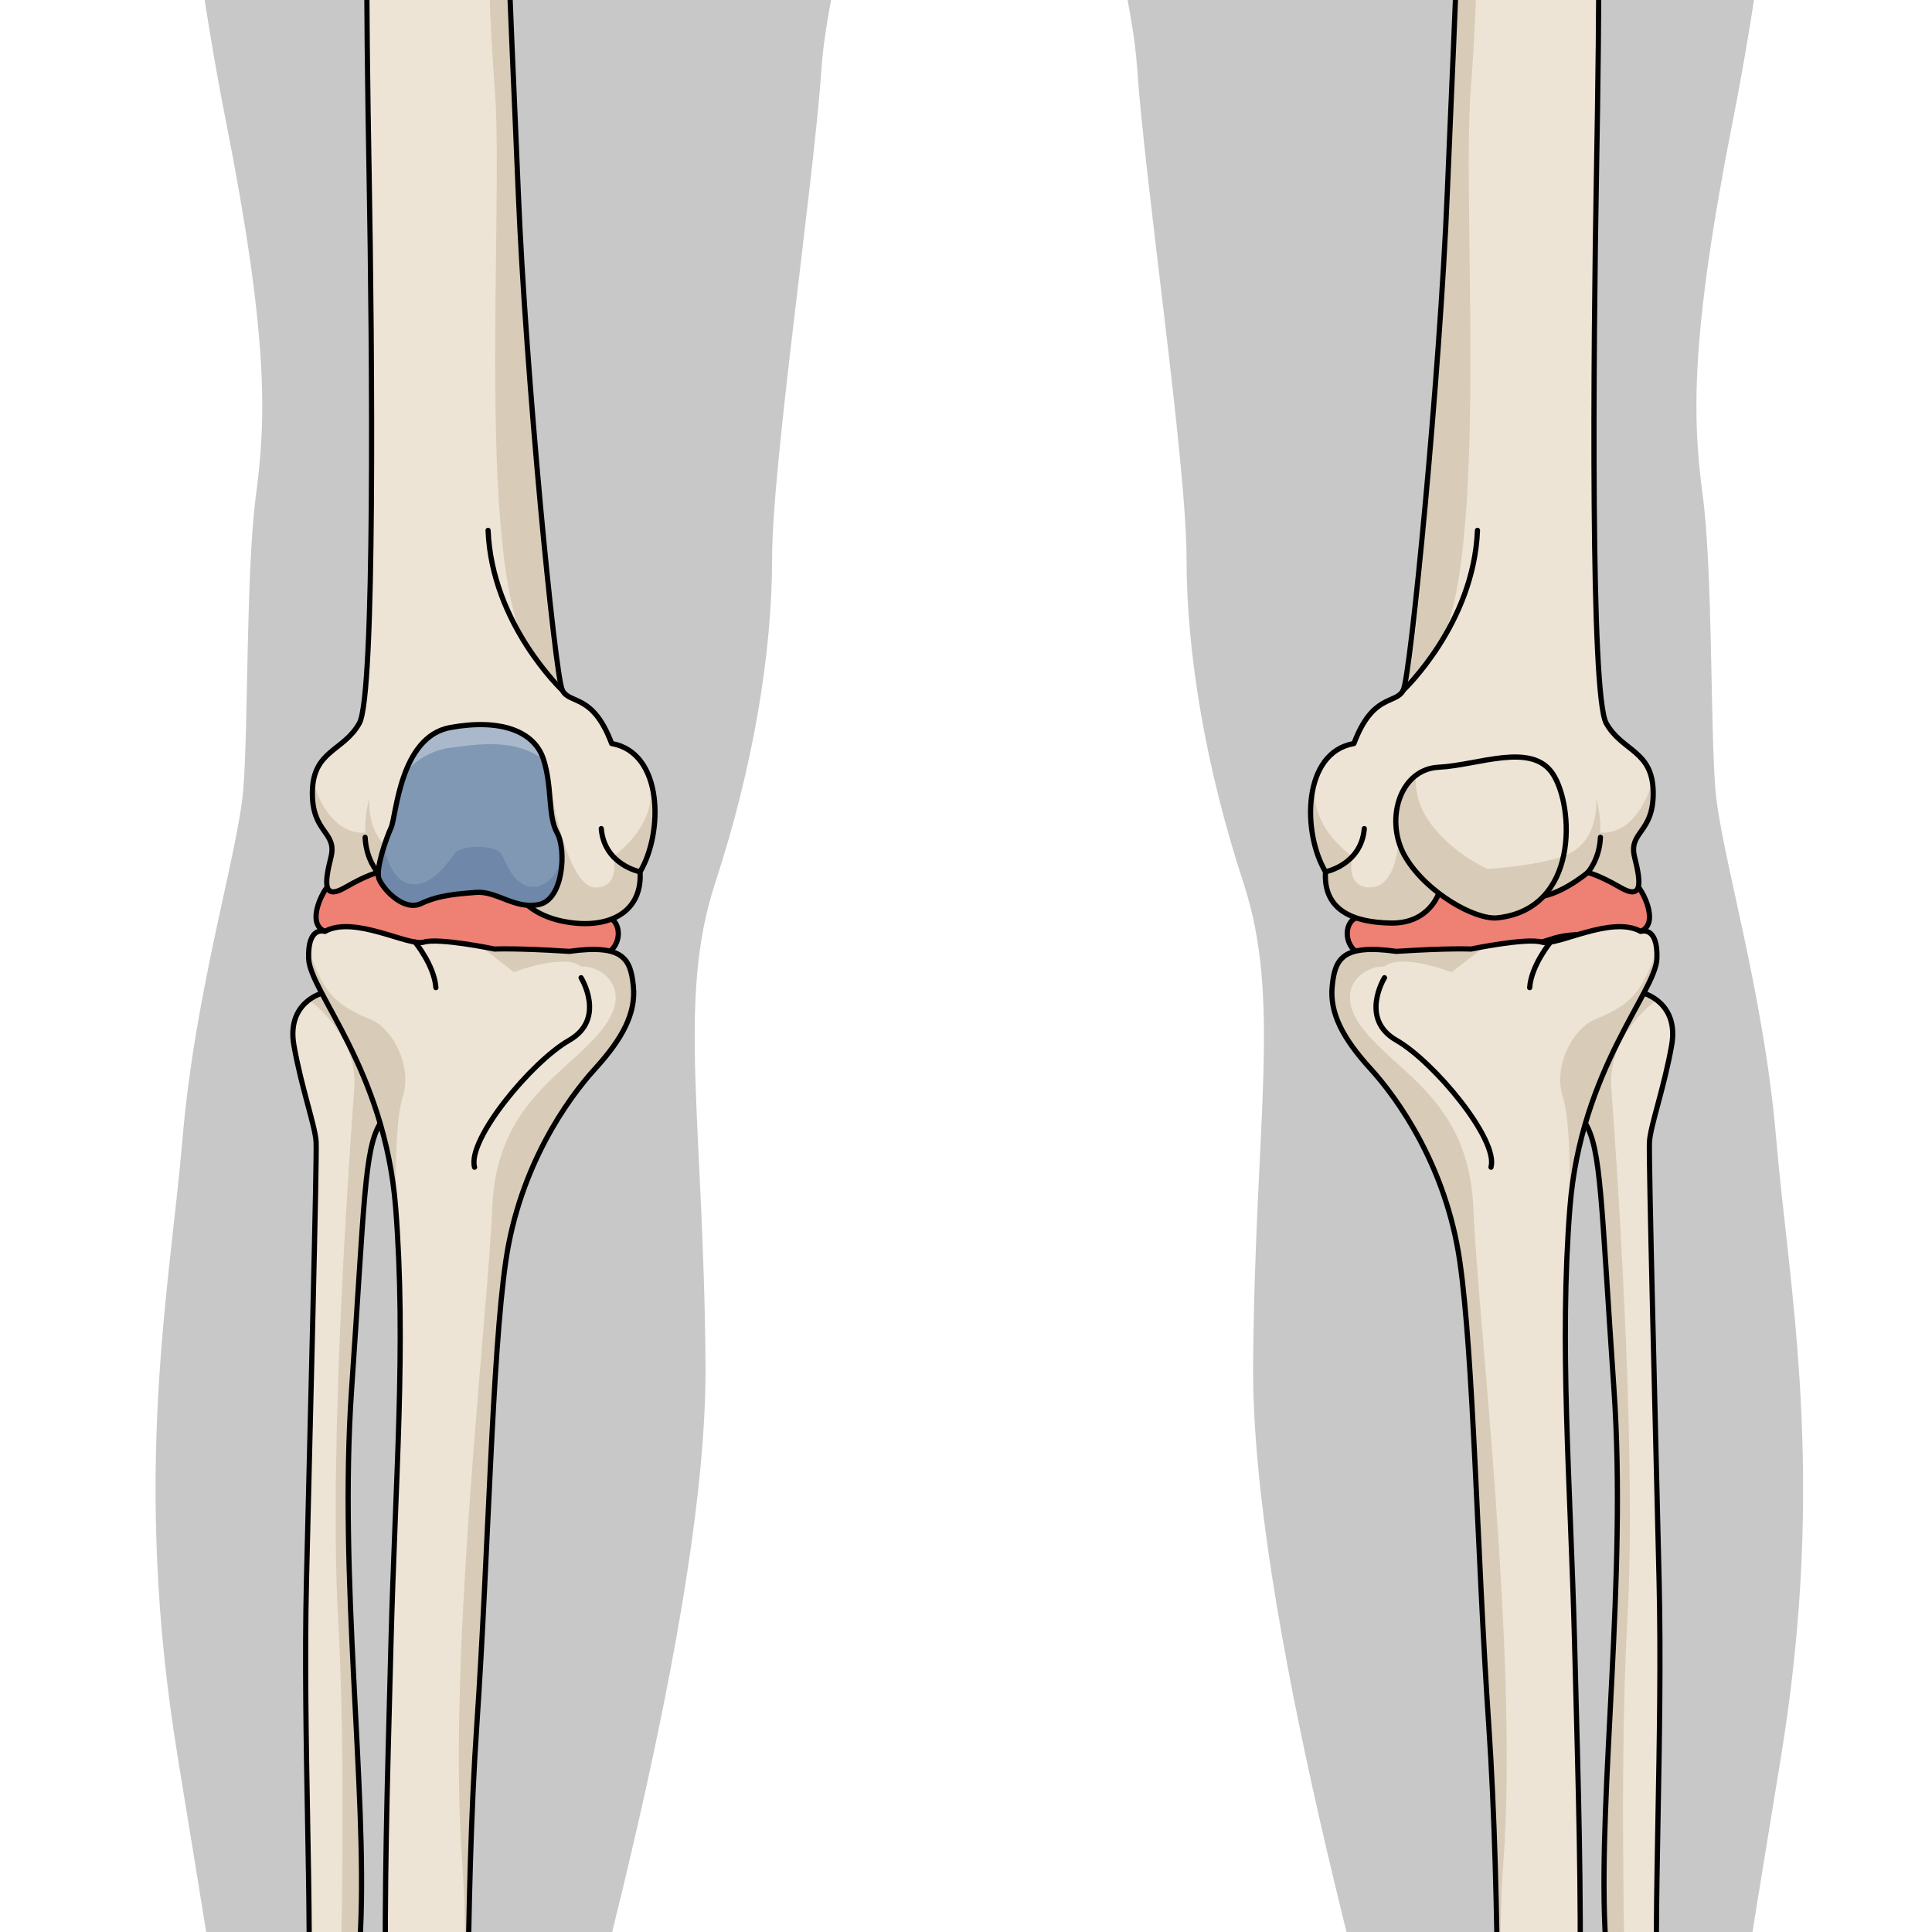 <?xml version="1.0" encoding="utf-8"?>
<!-- Created by: Science Figures, www.sciencefigures.org, Generator: Science Figures Editor -->
<svg version="1.1" id="Camada_1" xmlns="http://www.w3.org/2000/svg" xmlns:xlink="http://www.w3.org/1999/xlink" 
	 width="800px" height="800px" viewBox="0 0 334.564 370.814" enable-background="new 0 0 334.564 370.814"
	 xml:space="preserve">
<g>
	<defs>
		<rect id="SVGID_1_" width="334.564" height="370.814"/>
	</defs>
	<clipPath id="SVGID_2_">
		<use xlink:href="#SVGID_1_"  overflow="visible"/>
	</clipPath>
	<g clip-path="url(#SVGID_2_)">
		<path fill="#C8C8C8" d="M338.118,548.852c-7.668-3.285-9.49-4.621-13.875-12.409c-4.377-7.792-7.783-19.467-8.271-28.234
			c-0.488-8.76,0-17.521-4.381-46.241c-4.381-28.718,3.408-71.066,12.164-125.091c8.768-54.029,1.463-89.561-0.967-118.278
			c-2.436-28.715-10.709-55-11.68-67.172c-0.978-12.168-0.488-41.856-2.44-56.461c-1.949-14.604-2.429-30.178,5.842-72.037
			c8.271-41.861,14.605-105.134,13.146-142.127c-1.272-32.127-9.146-58.75-16.296-92.931H28.324
			c-7.15,34.181-15.024,60.804-16.296,92.931c-1.46,36.993,4.875,100.266,13.145,142.127c8.274,41.859,7.791,57.434,5.838,72.037
			c-1.944,14.604-1.457,44.293-2.434,56.461c-0.974,12.172-9.245,38.457-11.675,67.172c-2.435,28.717-9.739,64.249-0.976,118.278
			c8.758,54.025,16.55,96.373,12.165,125.091c-4.38,28.721-3.893,37.481-4.38,46.241c-0.487,8.767-3.893,20.442-8.269,28.234
			c-4.385,7.788-6.211,9.124-13.875,12.409c-7.666,3.283-8.032,6.939-6.936,12.41c1.096,5.477,8.029,5.113,8.029,5.113
			s4.752,3.652,13.51,1.092c0,0,7.299,4.383,13.143,0c0,0,12.046,5.479,17.52-1.458c0,0,18.25,12.777,27.74-0.729
			c9.497-13.508,8.402-15.33,5.477-23.363c-2.915-8.03-4.38-13.508-1.457-25.192c2.92-11.679,5.842-18.615,2.555-29.931
			c-3.283-11.32-6.203-23.364,3.287-59.142c9.494-35.774,33.218-118.642,32.854-165.738c-0.363-47.089-5.477-70.085,1.827-92.359
			c7.3-22.268,10.954-44.171,10.954-62.42c0-18.255,8.03-72.28,9.489-94.185c1.462-21.908,18.98-76.659,18.612-101.853
			c-0.365-25.187-3.283-32.852-1.092-38.695c2.185-5.832,9.467-5.84,12.764-5.84c3.292,0,10.574,0.009,12.764,5.84
			c2.186,5.843-0.737,13.508-1.1,38.695c-0.364,25.193,17.162,79.944,18.619,101.853c1.46,21.904,9.487,75.93,9.487,94.185
			c0,18.249,3.652,40.151,10.956,62.42c7.3,22.274,2.186,45.271,1.822,92.359c-0.362,47.097,23.367,129.964,32.855,165.738
			c9.494,35.777,6.568,47.821,3.285,59.142c-3.285,11.315-0.361,18.252,2.561,29.931c2.916,11.684,1.455,17.161-1.465,25.192
			c-2.918,8.033-4.012,9.855,5.477,23.363c9.49,13.506,27.743,0.729,27.743,0.729c5.475,6.937,17.52,1.458,17.52,1.458
			c5.846,4.383,13.145,0,13.145,0c8.758,2.561,13.508-1.092,13.508-1.092s6.936,0.364,8.029-5.113
			C346.149,555.791,345.78,552.136,338.118,548.852z"/>
		<g>
			<g>
				<path fill="#EEE4D5" d="M309.583,509.153c0,0,6.658,0.157,6.48,4.563c-0.18,4.407,0.074,10.778,3.517,13.918
					c3.447,3.133,5.576,4.636,4.166,6.303c-1.41,1.667-6.568,3.064-8.121-0.296c-1.555-3.356-2.762-7.518-4.566-10.274
					c-1.799-2.756-4.565-9.172-4.518-11.378C306.597,509.782,306.479,509.022,309.583,509.153z"/>
				<path fill="#D8CCB9" d="M309.583,509.153c0,0,1.385,0.04,2.875,0.491c-0.246-0.021-4.912-0.337-1.938,7.247
					c3.06,7.782,6.176,13.807,6.143,15c-0.039,1.19,3.381,3.731,7.277,0.117c0.365,0.685,0.344,1.297-0.193,1.928
					c-1.41,1.667-6.568,3.064-8.121-0.296c-1.555-3.356-2.762-7.518-4.566-10.274c-1.799-2.756-4.565-9.172-4.518-11.378
					C306.597,509.782,306.479,509.022,309.583,509.153z"/>
				<path fill="none" stroke="#000000" stroke-linecap="round" stroke-linejoin="round" stroke-miterlimit="10" d="M309.583,509.153
					c0,0,6.658,0.157,6.48,4.563c-0.18,4.407,0.074,10.778,3.517,13.918c3.447,3.133,5.576,4.636,4.166,6.303
					c-1.41,1.667-6.568,3.064-8.121-0.296c-1.555-3.356-2.762-7.518-4.566-10.274c-1.799-2.756-4.565-9.172-4.518-11.378
					C306.597,509.782,306.479,509.022,309.583,509.153z"/>
				<path fill="#EEE4D5" d="M276.189,556.638c0,0,6.141,2.473,5.17,6.938c-0.969,4.462-5.127,6.503-7.139,4.99
					c-2.01-1.512-1.359-5.024-3.268-6.772c-1.902-1.752-3.379-4.356-1.002-5.319C272.324,555.506,273.266,555.815,276.189,556.638z"
					/>
				<path fill="#D8CCB9" d="M275.105,556.339l0.738,1.093c0,0-5.271,0.067-2.973,3.148s2.316,4.698,3.621,5.887
					c0.982,0.9,2.881,0.191,3.75-0.21c-1.662,2.528-4.477,3.476-6.021,2.31c-2.01-1.512-1.359-5.024-3.268-6.772
					c-1.902-1.752-3.379-4.356-1.002-5.319C272.004,555.639,272.984,555.756,275.105,556.339z"/>
				<path fill="none" stroke="#000000" stroke-linecap="round" stroke-linejoin="round" stroke-miterlimit="10" d="M276.189,556.638
					c0,0,6.141,2.473,5.17,6.938c-0.969,4.462-5.127,6.503-7.139,4.99c-2.01-1.512-1.359-5.024-3.268-6.772
					c-1.902-1.752-3.379-4.356-1.002-5.319C272.324,555.506,273.266,555.815,276.189,556.638z"/>
				<path fill="#EEE4D5" d="M302.518,497.632c0,0,7.812,6.439,7.211,10.699c-0.605,4.263-7.551,4.839-8.908,2.271
					c-1.363-2.564-2.853-12.492-1.762-14.309C300.149,494.479,302.518,497.632,302.518,497.632z"/>
				<path fill="#D8CCB9" d="M302.518,497.632c0,0,0.48,0.398,1.203,1.061l0.031,0.283c0,0-5.31,3.06-1.623,8.081
					c3.371,4.593,6.846,0.292,7.43-0.493c0.174,0.612,0.242,1.213,0.17,1.767c-0.605,4.263-7.551,4.839-8.908,2.271
					c-1.363-2.564-2.853-12.492-1.762-14.309C300.149,494.479,302.518,497.632,302.518,497.632z"/>
				<path fill="none" stroke="#000000" stroke-linecap="round" stroke-linejoin="round" stroke-miterlimit="10" d="M302.518,497.632
					c0,0,7.812,6.439,7.211,10.699c-0.605,4.263-7.551,4.839-8.908,2.271c-1.363-2.564-2.853-12.492-1.762-14.309
					C300.149,494.479,302.518,497.632,302.518,497.632z"/>
				<path fill="#EEE4D5" d="M298.308,495.306c0,0,1.828,13.917,1.236,14.924c-0.584,1.008-7.713,1.621-9.084-2.201
					c-1.369-3.824-2.227-8.348-0.998-11.991C290.692,492.396,298.308,495.306,298.308,495.306z"/>
				<path fill="#D8CCB9" d="M291.286,504.848c2.055,4.102,8.223,1.872,8.262,1.858c0.139,1.827,0.17,3.229-0.004,3.523
					c-0.584,1.008-7.713,1.621-9.084-2.201c-1.369-3.824-2.227-8.348-0.998-11.991c0.129-0.367,0.326-0.651,0.564-0.896l3.527,0.621
					C293.554,495.763,289.226,500.726,291.286,504.848z"/>
				<path fill="none" stroke="#000000" stroke-linecap="round" stroke-linejoin="round" stroke-miterlimit="10" d="M298.308,495.306
					c0,0,1.828,13.917,1.236,14.924c-0.584,1.008-7.713,1.621-9.084-2.201c-1.369-3.824-2.227-8.348-0.998-11.991
					C290.692,492.396,298.308,495.306,298.308,495.306z"/>
				<path fill="#EEE4D5" d="M288.478,495.925c0,0,2.375,12.729,1.152,13.883c-1.225,1.156-8.442,1.85-11.485,0.953
					c-3.045-0.895-4.609-9.381-4.531-11.877C273.695,496.388,287.293,494.336,288.478,495.925z"/>
				<path fill="#D8CCB9" d="M274.428,497.84l0.496-0.294c1.855-0.97,5.357-1.738,8.348-2.042l-0.441,2.286
					c0,0-6.809,3.309-3.658,8.574c3.146,5.263,10.493-0.873,10.493-0.873l0.223,0.359c0.156,1.982,0.139,3.583-0.258,3.957
					c-1.225,1.156-8.442,1.85-11.485,0.953c-3.045-0.895-4.609-9.381-4.531-11.877c0,0,0.006-0.02,0.01-0.031l0.789-1.005
					C274.416,497.847,274.42,497.841,274.428,497.84z"/>
				<path fill="none" stroke="#000000" stroke-linecap="round" stroke-linejoin="round" stroke-miterlimit="10" d="M288.478,495.925
					c0,0,2.375,12.729,1.152,13.883c-1.225,1.156-8.442,1.85-11.485,0.953c-3.045-0.895-4.609-9.381-4.531-11.877
					C273.695,496.388,287.293,494.336,288.478,495.925z"/>
				<path fill="#EEE4D5" d="M273.791,503.13c0,0,5.137,6.706,3.287,9.731c-1.861,3.024-9.107,6.789-11.15,2.935
					c-2.047-3.85-1.859-12,0.344-13.142C268.471,501.51,273.791,503.13,273.791,503.13z"/>
				<path fill="#D8CCB9" d="M265.928,515.796c-2.047-3.85-1.859-12,0.344-13.142c1.027-0.534,2.726-0.465,4.254-0.236l1.635,1.218
					c0,0-8.332,3.337-5.838,8.401c2.498,5.073,10.562,0.764,10.623-2.075c0.14,0.059,0.27,0.118,0.41,0.177
					c0.205,1.024,0.17,1.981-0.277,2.723C275.217,515.886,267.971,519.65,265.928,515.796z"/>
				<path fill="none" stroke="#000000" stroke-linecap="round" stroke-linejoin="round" stroke-miterlimit="10" d="M273.791,503.13
					c0,0,5.137,6.706,3.287,9.731c-1.861,3.024-9.107,6.789-11.15,2.935c-2.047-3.85-1.859-12,0.344-13.142
					C268.471,501.51,273.791,503.13,273.791,503.13z"/>
				<path fill="#EE8074" d="M295.507,468.082c0,0,5.451,3.835,1.416,7.137c-4.033,3.306-13.251,0.814-17.403,1.444
					c-4.154,0.635-7.225,6.347-10.369,6.51c-3.143,0.167-4.67-2.3-5.725-6.728C261.221,467.174,287,463.265,295.507,468.082z"/>
				<path fill="#DB7168" d="M279.221,466.359l-0.238,3.812c0,0-12.939,1.399-10.715,7.418c0.9,2.413,2.791,3.236,4.738,3.364
					c-1.322,1.178-2.586,2.153-3.855,2.219c-3.143,0.167-4.67-2.3-5.725-6.728C262.133,471.022,270.42,467.435,279.221,466.359z"/>
				<path fill="none" stroke="#000000" stroke-linecap="round" stroke-linejoin="round" stroke-miterlimit="10" d="M295.507,468.082
					c0,0,5.451,3.835,1.416,7.137c-4.033,3.306-13.251,0.814-17.403,1.444c-4.154,0.635-7.225,6.347-10.369,6.51
					c-3.143,0.167-4.67-2.3-5.725-6.728C261.221,467.174,287,463.265,295.507,468.082z"/>
				<path fill="#EEE4D5" d="M297.792,496.013c0,0-5.502-1.653-7.232,0.599c-1.729,2.255-4.132,1.974-7.118,1.265
					c-2.979-0.711-5.115,2.438-7.094,3.94c-1.98,1.504-8.027,3.635-12.361,1.027c-4.334-2.611-3.352-2.307,0.217-8.92
					c3.566-6.616,23.946-9.073,24.325-9.107c0.383-0.027,8.949,2.801,9.066,3.077c0.117,0.28,0.723,8.756,0.723,8.756"/>
				<path fill="#D8CCB9" d="M264.203,493.924c0.084-0.156,0.188-0.308,0.289-0.46l4.75-0.749c0,0-7.463,7.603,0.045,8.168
					c7.508,0.568,7.055-4.384,12.307-4.668c5.254-0.278,8.112-0.269,10.429-1.44c2.314-1.17,0.836-6.866-1.422-8.772
					c0.924,0.049,1.783,0.145,2.627,0.26c2.18,0.732,4.305,1.496,4.367,1.631c0.117,0.28,0.723,8.756,0.723,8.756l-0.525-0.637
					c0,0-5.502-1.653-7.232,0.599c-1.729,2.255-4.132,1.974-7.118,1.265c-2.979-0.711-5.115,2.438-7.094,3.94
					c-1.98,1.504-8.027,3.635-12.361,1.027C259.652,500.232,260.635,500.537,264.203,493.924z"/>
				<path fill="none" stroke="#000000" stroke-linecap="round" stroke-linejoin="round" stroke-miterlimit="10" d="M297.792,496.013
					c0,0-5.502-1.653-7.232,0.599c-1.729,2.255-4.132,1.974-7.118,1.265c-2.979-0.711-5.115,2.438-7.094,3.94
					c-1.98,1.504-8.027,3.635-12.361,1.027c-4.334-2.611-3.352-2.307,0.217-8.92c3.566-6.616,23.946-9.073,24.325-9.107
					c0.383-0.027,8.949,2.801,9.066,3.077c0.117,0.28,0.723,8.756,0.723,8.756"/>
				<path fill="#EEE4D5" d="M296.366,475.613c0,0,2.041,2.45,1.918,5.619c-0.119,3.172,1.812,5.689,3.334,7.858
					c1.52,2.172,5.797,9.858,0.828,9.987c-4.969,0.122-8.002-11.018-11.666-10.234c-3.669,0.786-7.712,1.791-10.179,0.847
					c-2.469-0.945-4.617-1.464-7.283-0.176c-2.676,1.289-9.297,9.113-11.137,6.589c-1.836-2.53,2.287-9.532,6.254-12.946
					C272.406,479.741,286.928,469.374,296.366,475.613z"/>
				<path fill="#D8CCB9" d="M290.78,488.844c-3.669,0.786-7.712,1.791-10.179,0.847c-2.469-0.945-4.617-1.464-7.283-0.176
					c-2.676,1.289-9.297,9.113-11.137,6.589c-1.836-2.53,2.287-9.532,6.254-12.946c0.93-0.793,2.428-1.964,4.297-3.215l1.15,0.215
					c0,0-5.43,4.659,2.076,5.702c7.506,1.045,11.376-0.76,15.249-0.258c3.873,0.498,5.607,11.414,12.145,7.706
					c0.199-0.01,0.365-0.008,0.555-0.01c1.147,2.757,1.6,5.7-1.461,5.78C297.478,499.2,294.444,488.06,290.78,488.844z"/>
				<path fill="none" stroke="#000000" stroke-linecap="round" stroke-linejoin="round" stroke-miterlimit="10" d="M296.366,475.613
					c0,0,2.041,2.45,1.918,5.619c-0.119,3.172,1.812,5.689,3.334,7.858c1.52,2.172,5.797,9.858,0.828,9.987
					c-4.969,0.122-8.002-11.018-11.666-10.234c-3.669,0.786-7.712,1.791-10.179,0.847c-2.469-0.945-4.617-1.464-7.283-0.176
					c-2.676,1.289-9.297,9.113-11.137,6.589c-1.836-2.53,2.287-9.532,6.254-12.946C272.406,479.741,286.928,469.374,296.366,475.613
					z"/>
				<path fill="#EEE4D5" d="M274.404,513.857c0,0,5.822,0.958,5.158,4.352c-0.658,3.4-2.691,16.426-1.438,18.43
					c1.254,2.007,2.764,4.247,1.09,5.568c-1.678,1.323-3.4-0.229-7.902-0.318c-4.502-0.091-6.043,2.301-7.273,0.552
					c-1.232-1.752,1.572-2.856,1.762-5.858c0.184-2.997-0.744-10.688-1.115-15.13C264.318,517.01,263.045,514.187,274.404,513.857z"
					/>
				<path fill="#D8CCB9" d="M264.039,542.44c-1.232-1.752,1.572-2.856,1.762-5.858c0.184-2.997-0.744-10.688-1.115-15.13
					c-0.367-4.442-1.641-7.266,9.719-7.595c0,0,0.957,0.16,2.041,0.569c0,0-10.319-1.104-9.49,5.24
					c0.832,6.347,6.039,14.022,2.844,16.796c-3.195,2.767-5.455,5.66,10.131,4.111c-0.018,0.241-0.039,0.459-0.061,0.69
					c-0.105,0.345-0.309,0.666-0.654,0.942c-1.678,1.323-3.4-0.229-7.902-0.318C266.81,541.798,265.27,544.189,264.039,542.44z"/>
				<path fill="none" stroke="#000000" stroke-linecap="round" stroke-linejoin="round" stroke-miterlimit="10" d="M274.404,513.857
					c0,0,5.822,0.958,5.158,4.352c-0.658,3.4-2.691,16.426-1.438,18.43c1.254,2.007,2.764,4.247,1.09,5.568
					c-1.678,1.323-3.4-0.229-7.902-0.318c-4.502-0.091-6.043,2.301-7.273,0.552c-1.232-1.752,1.572-2.856,1.762-5.858
					c0.184-2.997-0.744-10.688-1.115-15.13C264.318,517.01,263.045,514.187,274.404,513.857z"/>
				<path fill="#EEE4D5" d="M285.139,509.364c2.349,0.018,5.403-0.418,4.989,6.427c-0.416,6.846-2.784,9.695-1.088,13.514
					c1.695,3.82,5.785,9.367,3.092,10.62c-2.697,1.251-2.223-1.023-4.802,0.22c-2.58,1.244-4.373,1.496-5.117-0.5
					c-0.742-1.997,0.247-6.632-0.186-11.88C281.59,522.519,270.902,509.266,285.139,509.364z"/>
				<path fill="#D8CCB9" d="M284.582,509.377c-0.938,0.377-6.123,2.648-4.73,6.5c1.533,4.234,5.188,7.449,4.621,12.025
					c-0.564,4.572-3.752,13.64,8.46,11.081c-0.119,0.406-0.363,0.738-0.801,0.941c-2.697,1.251-2.223-1.023-4.802,0.22
					c-2.58,1.244-4.373,1.496-5.117-0.5c-0.742-1.997,0.247-6.632-0.186-11.88C281.594,522.588,271.209,509.636,284.582,509.377z"/>
				<path fill="none" stroke="#000000" stroke-linecap="round" stroke-linejoin="round" stroke-miterlimit="10" d="M285.139,509.364
					c2.351-0.024,5.403-0.418,4.989,6.427c-0.416,6.846-2.784,9.695-1.088,13.514c1.695,3.82,5.785,9.367,3.092,10.62
					c-2.697,1.251-2.223-1.023-4.802,0.22c-2.58,1.244-4.373,1.496-5.117-0.5c-0.742-1.997,0.247-6.632-0.186-11.88
					C281.59,522.519,270.922,509.517,285.139,509.364z"/>
				<path fill="#EEE4D5" d="M295.134,509.322c0,0,5.008-0.998,5.664,4.692c0.656,5.695-0.852,10.598,0.666,15.703
					c1.516,5.104,4.182,6.498,2.916,8.864c-1.256,2.362-6.875,3.732-8.201,2.038c-1.322-1.701-1.277-7.711-1.897-11.92
					c-0.623-4.214-3.275-11.935-3.264-14.584C291.03,511.466,289.608,509.55,295.134,509.322z"/>
				<path fill="#D8CCB9" d="M296.179,540.62c-1.322-1.701-1.277-7.711-1.897-11.92c-0.623-4.214-3.275-11.935-3.264-14.584
					c0.012-2.65-1.41-4.566,4.115-4.794c0,0,0.303-0.062,0.773-0.071c-0.014,0.007-4.965,1.054-2.68,7.598
					c2.289,6.552,4.17,10.664,3.289,14.587c-0.877,3.924,0.471,9.776,7.863,7.146C303.124,540.944,297.505,542.313,296.179,540.62z"
					/>
				<path fill="none" stroke="#000000" stroke-linecap="round" stroke-linejoin="round" stroke-miterlimit="10" d="M295.134,509.322
					c0,0,5.008-0.998,5.664,4.692c0.656,5.695-0.852,10.598,0.666,15.703c1.516,5.104,4.182,6.498,2.916,8.864
					c-1.256,2.362-6.875,3.732-8.201,2.038c-1.322-1.701-1.277-7.711-1.897-11.92c-0.623-4.214-3.275-11.935-3.264-14.584
					C291.03,511.466,288.899,510.194,295.134,509.322z"/>
				<path fill="#EEE4D5" d="M305.874,509.719c0,0,4.264-0.481,3.914,7.36c-0.35,7.843,1.16,11.785,2.705,15.015
					c1.541,3.232,2.094,6.595-1.439,6.796c-3.535,0.204-4.969-0.646-6.109-8.881c-1.135-8.236-3.258-10.658-3.973-12.721
					C300.259,515.222,299.581,509.92,305.874,509.719z"/>
				<path fill="#D8CCB9" d="M305.62,509.741l0.721-0.004h0.002c0,0-5.723,2.411-3.824,6.391c1.898,3.98,4.623,8.845,4.402,13.287
					c-0.221,4.442,1.156,9.758,6.76,7.007c-0.051,1.377-0.771,2.362-2.627,2.468c-3.535,0.204-4.969-0.646-6.109-8.881
					c-1.135-8.236-3.258-10.658-3.973-12.721C300.271,515.252,299.614,510.08,305.62,509.741z"/>
				<path fill="none" stroke="#000000" stroke-linecap="round" stroke-linejoin="round" stroke-miterlimit="10" d="M305.874,509.719
					c0,0,4.264-0.481,3.914,7.36c-0.35,7.843,1.16,11.785,2.705,15.015c1.541,3.232,2.094,6.595-1.439,6.796
					c-3.535,0.204-4.969-0.646-6.109-8.881c-1.135-8.236-3.258-10.658-3.973-12.721C300.259,515.222,299.581,509.92,305.874,509.719
					z"/>
				<path fill="#EEE4D5" d="M321.003,534.212c0,0,3.002-3.113,5.258-0.18c2.25,2.926,3.35,7.656,4.895,8.316
					c1.545,0.659,1.021,1.562-0.941,2.871c-1.969,1.305-3.855-0.121-5.111-2.072c-1.252-1.947-2.703-2.438-4.457-3.274
					C318.893,539.036,318.11,536.808,321.003,534.212z"/>
				<path fill="#D8CCB9" d="M321.003,534.212c0,0,0.072-0.076,0.197-0.185c-0.002,0.002-2.228,3.272,0.631,4.281
					c2.858,1.009,4.398,1.762,4.674,3.159c0.273,1.397,1.793,4.255,5.457,1.494c0.324,0.583-0.328,1.312-1.748,2.259
					c-1.969,1.305-3.855-0.121-5.111-2.072c-1.252-1.947-2.703-2.438-4.457-3.274C318.893,539.036,318.11,536.808,321.003,534.212z"
					/>
				<path fill="none" stroke="#000000" stroke-linecap="round" stroke-linejoin="round" stroke-miterlimit="10" d="M321.003,534.212
					c0,0,3.002-3.113,5.258-0.18c2.25,2.926,3.35,7.656,4.895,8.316c1.545,0.659,1.021,1.562-0.941,2.871
					c-1.969,1.305-3.855-0.121-5.111-2.072c-1.252-1.947-2.703-2.438-4.457-3.274C318.893,539.036,318.11,536.808,321.003,534.212z"
					/>
				<path fill="#EEE4D5" d="M311.163,537.696c0,0,3.869-2.003,5.549,1.993c1.674,3.998,1.475,5.243,3.055,6.483
					c1.576,1.247,1.775,2.291,0.199,3.528c-1.574,1.238-4.314,1.172-5.49-1.331c-1.174-2.502-2.672-3.337-4.414-5.554
					C308.317,540.6,308.911,538.806,311.163,537.696z"/>
				<path fill="#D8CCB9" d="M310.759,537.938c-0.223,0.378-1.277,2.479,0.695,4.54c2.176,2.268,3.375,2.404,4.107,4.056
					c0.73,1.647,1.807,3.803,5.428,1.175c0.176,0.651-0.129,1.291-1.023,1.993c-1.574,1.238-4.314,1.172-5.49-1.331
					c-1.174-2.502-2.672-3.337-4.414-5.554C308.435,540.749,308.864,539.056,310.759,537.938z"/>
				<path fill="none" stroke="#000000" stroke-linecap="round" stroke-linejoin="round" stroke-miterlimit="10" d="M311.163,537.696
					c0,0,3.869-2.003,5.549,1.993c1.674,3.998,1.475,5.243,3.055,6.483c1.576,1.247,1.775,2.291,0.199,3.528
					c-1.574,1.238-4.314,1.172-5.49-1.331c-1.174-2.502-2.672-3.337-4.414-5.554C308.317,540.6,308.911,538.806,311.163,537.696z"/>
				<path fill="#EEE4D5" d="M300.171,540.083c0,0,3.006-2.892,4.621,0.773c1.609,3.657,5.102,9.853,6.547,11.178
					c1.445,1.328,1.107,4.939-1.539,5.21c-2.65,0.274-4.184-5.045-5.215-7.892c-1.029-2.85-2.547-2.508-4.697-4.191
					C297.733,543.473,297.632,542.125,300.171,540.083z"/>
				<path fill="#D8CCB9" d="M300.952,544.221c2.363,1.817,6.129,3.98,6.248,6.864c0.117,2.883,1.207,5.753,4.932,3.759
					c-0.184,1.179-0.934,2.256-2.332,2.399c-2.65,0.274-4.184-5.045-5.215-7.892c-1.029-2.85-2.547-2.508-4.697-4.191
					c-2.154-1.688-2.256-3.035,0.283-5.077C300.171,540.083,298.591,542.402,300.952,544.221z"/>
				<path fill="none" stroke="#000000" stroke-linecap="round" stroke-linejoin="round" stroke-miterlimit="10" d="M300.171,540.083
					c0,0,3.006-2.892,4.621,0.773c1.609,3.657,5.102,9.853,6.547,11.178c1.445,1.328,1.107,4.939-1.539,5.21
					c-2.65,0.274-4.184-5.045-5.215-7.892c-1.029-2.85-2.547-2.508-4.697-4.191C297.733,543.473,297.632,542.125,300.171,540.083z"
					/>
				<path fill="#EEE4D5" d="M289.556,539.587c0,0,3.844-0.74,3.734,2.854c-0.113,3.588,1.35,6.885,3.277,9.089
					c1.928,2.198,3.678,3.687,1.807,5.501c-1.869,1.81-5.706,3.463-6.99-0.284c-1.291-3.747-1.346-6.071-3.18-8.691
					C286.367,545.433,283.133,541.486,289.556,539.587z"/>
				<path fill="#D8CCB9" d="M291.384,556.746c-1.291-3.747-1.346-6.071-3.18-8.691c-1.663-2.373-4.45-5.833-0.191-7.876
					c-0.176,0.238-1.288,1.976,0.316,5.007c1.728,3.271,4.746,6.579,4.623,9.139c-0.127,2.558,3.072,3.848,6.191,1.432
					c-0.08,0.414-0.316,0.835-0.77,1.274C296.505,558.84,292.668,560.493,291.384,556.746z"/>
				<path fill="none" stroke="#000000" stroke-linecap="round" stroke-linejoin="round" stroke-miterlimit="10" d="M289.556,539.587
					c0,0,3.844-0.74,3.734,2.854c-0.113,3.588,1.35,6.885,3.277,9.089c1.928,2.198,3.678,3.687,1.807,5.501
					c-1.869,1.81-5.706,3.463-6.99-0.284c-1.291-3.747-1.346-6.071-3.18-8.691C286.367,545.433,283.133,541.486,289.556,539.587z"/>
				<path fill="#EEE4D5" d="M278.381,541.057c0,0,2.121,0.025,1.178,3.816c-0.943,3.796-0.754,4.409-0.129,6.44
					c0.629,2.03,1.711,3.24-2.016,4.93c-3.723,1.69-2.674,2.51-4.637,3.588c-1.967,1.078-3.535,0.623-4.752-3.785
					c-1.213-4.408-0.137-5.547-1.91-7.898c-1.772-2.35-3.523-2.5,0.836-4.679C271.309,541.292,274.585,540.669,278.381,541.057z"/>
				<path fill="#D8CCB9" d="M266.951,543.469c1.555-0.775,2.969-1.346,4.322-1.755l0.006,0.084c0,0-4.486,2.846-2.291,5.192
					c2.189,2.353,1.869,5.626,1.369,8.314c-0.5,2.68,2.873,2.955,8.363,0.131c0.039,0.015,0.07,0.027,0.109,0.04
					c-0.371,0.25-0.829,0.505-1.416,0.768c-3.723,1.69-2.674,2.51-4.637,3.588c-1.967,1.078-3.535,0.623-4.752-3.785
					c-1.213-4.408-0.137-5.547-1.91-7.898C264.344,545.798,262.592,545.647,266.951,543.469z"/>
				<path fill="none" stroke="#000000" stroke-linecap="round" stroke-linejoin="round" stroke-miterlimit="10" d="M278.381,541.057
					c0,0,2.121,0.025,1.178,3.816c-0.943,3.796-0.754,4.409-0.129,6.44c0.629,2.03,1.711,3.24-2.016,4.93
					c-3.723,1.69-2.674,2.51-4.637,3.588c-1.967,1.078-3.535,0.623-4.752-3.785c-1.213-4.408-0.137-5.547-1.91-7.898
					c-1.772-2.35-3.523-2.5,0.836-4.679C271.309,541.292,274.585,540.669,278.381,541.057z"/>
				<path fill="#EEE4D5" d="M296.595,557.569c0,0,3.75-1.391,4.947,2.982c1.191,4.37,0.277,6.782-1.387,6.904
					c-1.666,0.118-4.385-3.845-5.355-5.156C293.835,560.987,293.479,558.999,296.595,557.569z"/>
				<path fill="#D8CCB9" d="M296.595,557.569c0,0,0.105-0.037,0.266-0.077l0,0c0,0-2.279,1.452,0.139,4.795
					c2.419,3.34,3.059,3.851,4.975,3.029c-0.25,1.344-0.926,2.069-1.818,2.14c-1.666,0.118-4.385-3.845-5.355-5.156
					C293.835,560.987,293.479,558.999,296.595,557.569z"/>
				<path fill="none" stroke="#000000" stroke-linecap="round" stroke-linejoin="round" stroke-miterlimit="10" d="M296.595,557.569
					c0,0,3.75-1.391,4.947,2.982c1.191,4.37,0.277,6.782-1.387,6.904c-1.666,0.118-4.385-3.845-5.355-5.156
					C293.835,560.987,293.479,558.999,296.595,557.569z"/>
				<path fill="#EEE4D5" d="M310.304,556.38c0,0,2.857-1.172,3.908,1.732c1.055,2.906,0.914,7.062-0.709,7.1
					c-1.629,0.042-4.33-3.428-5.008-5.033C307.821,558.577,308.151,557.089,310.304,556.38z"/>
				<path fill="#D8CCB9" d="M310.304,556.38c0,0,0.17-0.072,0.438-0.13c0,0-2.449,1.53-0.346,4.386
					c1.26,1.713,2.219,3.629,4.426,2.412c-0.143,1.248-0.572,2.149-1.318,2.164c-1.629,0.042-4.33-3.428-5.008-5.033
					C307.821,558.577,308.151,557.089,310.304,556.38z"/>
				<path fill="none" stroke="#000000" stroke-linecap="round" stroke-linejoin="round" stroke-miterlimit="10" d="M310.304,556.38
					c0,0,2.857-1.172,3.908,1.732c1.055,2.906,0.914,7.062-0.709,7.1c-1.629,0.042-4.33-3.428-5.008-5.033
					C307.821,558.577,308.151,557.089,310.304,556.38z"/>
				<path fill="#EEE4D5" d="M319.667,549.059c0,0,2.033-1.881,5.182,2.333c3.146,4.207,1.678,4.949,1.018,5.329
					c-0.656,0.382-4.73-1.593-6.322-2.767C317.956,552.784,317.413,550.546,319.667,549.059z"/>
				<path fill="#D8CCB9" d="M319.183,549.457c-0.016,0.3,0.254,2.386,1.707,3.603c1.492,1.245,3.293,2.806,5.84,1.767
					c0.275,1.28-0.451,1.659-0.863,1.895c-0.656,0.382-4.73-1.593-6.322-2.767C318.085,552.882,317.538,550.919,319.183,549.457z"/>
				<path fill="none" stroke="#000000" stroke-linecap="round" stroke-linejoin="round" stroke-miterlimit="10" d="M319.667,549.059
					c0,0,2.033-1.881,5.182,2.333c3.146,4.207,1.678,4.949,1.018,5.329c-0.656,0.382-4.73-1.593-6.322-2.767
					C317.956,552.784,317.413,550.546,319.667,549.059z"/>
				<path fill="#EEE4D5" d="M330.044,544.574c0,0,2.17-1.65,3.219,0.566c1.055,2.22,1.883,4.042,0.77,4.625
					c-1.114,0.585-4.408-1.433-4.896-2.271C328.646,546.666,328.04,546.01,330.044,544.574z"/>
				<path fill="#D8CCB9" d="M330.044,544.574c0,0,0.072-0.055,0.193-0.126c-0.012,0.01-1.258,1.422,0.477,2.857
					c1.094,0.898,2.662,0.76,3.684,0.524c0.271,0.922,0.25,1.618-0.365,1.936c-1.114,0.585-4.408-1.433-4.896-2.271
					C328.646,546.666,328.04,546.01,330.044,544.574z"/>
				<path fill="none" stroke="#000000" stroke-linecap="round" stroke-linejoin="round" stroke-miterlimit="10" d="M330.044,544.574
					c0,0,2.17-1.65,3.219,0.566c1.055,2.22,1.883,4.042,0.77,4.625c-1.114,0.585-4.408-1.433-4.896-2.271
					C328.646,546.666,328.04,546.01,330.044,544.574z"/>
			</g>
			<g>
				<path fill="#EEE4D5" d="M297.36,190.641c0,0,6.803,1.788,5.361,9.976c-1.44,8.185-4.086,15.439-4.262,18.556
					c-0.176,3.118,1.148,54.517,1.852,84.25c0.707,29.73-1.205,64.847-0.256,84.213c0.953,19.369,1.398,54.152,4.463,65.278
					c3.065,11.123,7.975,22.425,3.875,25.493c-4.092,3.073-12.434-4.334-14.752-8.462c-2.316-4.126-5.775-18.553-2.779-25.007
					c2.994-6.456,0.322-47.674-0.936-74.67c-1.258-26.994,4.215-67.371,1.723-103.574c-2.492-36.202-2.436-45.993-5.483-51.085
					c-3.053-5.096-1.478-15.571-1.478-15.571L297.36,190.641z"/>
				<path fill="#D8CCB9" d="M290.862,444.938c2.994-6.456,0.322-47.674-0.936-74.67c-1.258-26.994,4.215-67.371,1.723-103.574
					c-2.492-36.202-2.436-45.993-5.483-51.085c-3.053-5.096-1.478-15.571-1.478-15.571l12.673-9.396c0,0,1.135,0.306,2.371,1.211
					l-0.617,0.633c0,0-8.693,6.586-7.986,16.263c0.715,9.677,5.008,68.523,3.092,102.303c-1.912,33.781,0.049,87.618,0.416,108.814
					c0.369,21.196-5.961,38.949-1.201,44.682c4.293,5.162,9.557,9.145,15.809,4.581c1,4.379,1.131,7.797-0.85,9.279
					c-4.092,3.073-12.434-4.334-14.752-8.462C291.325,465.818,287.866,451.392,290.862,444.938z"/>
				<path fill="none" stroke="#000000" stroke-linecap="round" stroke-linejoin="round" stroke-miterlimit="10" d="M297.36,190.641
					c0,0,6.803,1.788,5.361,9.976c-1.44,8.185-4.086,15.439-4.262,18.556c-0.176,3.118,1.148,54.517,1.852,84.25
					c0.707,29.73-1.205,64.847-0.256,84.213c0.953,19.369,1.398,54.152,4.463,65.278c3.065,11.123,7.975,22.425,3.875,25.493
					c-4.092,3.073-12.434-4.334-14.752-8.462c-2.316-4.126-5.775-18.553-2.779-25.007c2.994-6.456,0.322-47.674-0.936-74.67
					c-1.258-26.994,4.215-67.371,1.723-103.574c-2.492-36.202-2.436-45.993-5.483-51.085c-3.053-5.096-1.478-15.571-1.478-15.571
					L297.36,190.641z"/>
				<path fill="#EE8074" d="M297.284,171.791c0,0,2.986,5.472-0.508,6.979c-3.498,1.508-11.331-0.436-16.911,1.396
					c-5.59,1.828-18.057,5.295-23.305,3.295c-5.249-2.002-8.379,0.541-12.443-0.037c-4.062-0.58-4.577-5.576-2.37-7.044
					C243.953,174.913,290.22,156.923,297.284,171.791z"/>
				<path fill="none" stroke="#000000" stroke-linecap="round" stroke-linejoin="round" stroke-miterlimit="10" d="M297.284,171.791
					c0,0,2.986,5.472-0.508,6.979c-3.498,1.508-11.331-0.436-16.911,1.396c-5.59,1.828-18.057,5.295-23.305,3.295
					c-5.249-2.002-8.379,0.541-12.443-0.037c-4.062-0.58-4.577-5.576-2.37-7.044C243.953,174.913,290.22,156.923,297.284,171.791z"
					/>
				<path fill="#EEE4D5" d="M296.776,178.77c0,0,3.346-1.189,3.111,5.221c-0.242,6.413-14.61,21.27-16.692,47.752
					c-2.082,26.488,0.074,52.256,0.895,83.616c0.816,31.36,1.234,44.665,1.055,70.169c-0.188,25.507,1.609,55.541,6.2,61.466
					c4.6,5.925,9.871,12.337,6.965,17.72c-2.902,5.39-9.582,3.294-9.582,3.294s-4.528,2.66-10.427,1.074
					c-5.906-1.58-7.471-0.882-11.641,3.105c-4.17,3.987-4.717,5.603-6.797,2.705c-2.084-2.9-2.502-11.725,0.91-19.579
					c3.418-7.851,7.912-11.367,8.322-28.33c0.402-16.968,0.768-62.758-1.477-95.83c-2.243-33.074-2.92-70.837-5.561-89.072
					c-2.643-18.24-11.875-31.182-17.141-36.958c-5.27-5.779-7.87-10.681-7.348-15.839c0.523-5.16,1.818-8.147,12.299-6.687
					c10.26-0.661,14.341-0.445,14.341-0.445s10.666-2.21,13.571-1.331C280.688,181.701,291.128,175.62,296.776,178.77z"/>
				<path fill="#D8CCB9" d="M288.097,195.613c7.461-2.997,9.066-5.889,11.76-13.167c0.033,0.461,0.051,0.964,0.031,1.545
					c-0.242,6.413-14.61,21.27-16.692,47.752c-0.082,1.087-0.15,2.172-0.223,3.256l-0.014,0.006c0,0,0.869-18.235-1.147-24.556
					C279.975,204.693,283.666,197.389,288.097,195.613z"/>
				<path fill="#D8CCB9" d="M288.728,468.008c0,0-4.528,2.66-10.427,1.074c-5.906-1.58-7.471-0.882-11.641,3.105
					c-4.17,3.987-4.717,5.603-6.797,2.705c-2.084-2.9-2.502-11.725,0.91-19.579c3.418-7.851,7.912-11.367,8.322-28.33
					c0.402-16.968,0.768-62.758-1.477-95.83c-2.243-33.074-2.92-70.837-5.561-89.072c-2.643-18.24-11.875-31.182-17.141-36.958
					c-5.27-5.779-7.87-10.681-7.348-15.839c0.523-5.16,1.818-8.147,12.299-6.687c10.26-0.661,14.341-0.445,14.341-0.445
					s0.958-0.198,2.362-0.451l0.012,0.176l-6.083,4.713c0,0-9.792-3.776-12.976-1.032c-3.065-0.457-10.701,3.824-3.68,12.365
					c7.008,8.543,20.047,13.854,20.826,34.087c0.779,20.234,8.629,85.729,5.781,124.966c-2.846,39.233,5.852,79.704-0.654,91.416
					c-6.506,11.715-5.193,24.141,1.635,17.31c6.58-0.654,12.451,3.871,18.718-1.547c5.822,3.12,9.236-3.753,8.51-5.61l0,0
					c0.668,2.141,0.701,4.226-0.352,6.17C295.407,470.103,288.728,468.008,288.728,468.008z"/>
				<path fill="none" stroke="#000000" stroke-linecap="round" stroke-linejoin="round" stroke-miterlimit="10" d="M296.776,178.77
					c0,0,3.346-1.189,3.111,5.221c-0.242,6.413-14.61,21.27-16.692,47.752c-2.082,26.488,0.074,52.256,0.895,83.616
					c0.816,31.36,1.234,44.665,1.055,70.169c-0.188,25.507,1.609,55.541,6.2,61.466c4.6,5.925,9.871,12.337,6.965,17.72
					c-2.902,5.39-9.582,3.294-9.582,3.294s-4.528,2.66-10.427,1.074c-5.906-1.58-7.471-0.882-11.641,3.105
					c-4.17,3.987-4.717,5.603-6.797,2.705c-2.084-2.9-2.502-11.725,0.91-19.579c3.418-7.851,7.912-11.367,8.322-28.33
					c0.402-16.968,0.768-62.758-1.477-95.83c-2.243-33.074-2.92-70.837-5.561-89.072c-2.643-18.24-11.875-31.182-17.141-36.958
					c-5.27-5.779-7.87-10.681-7.348-15.839c0.523-5.16,1.818-8.147,12.299-6.687c10.26-0.661,14.341-0.445,14.341-0.445
					s10.666-2.21,13.571-1.331C280.688,181.701,291.128,175.62,296.776,178.77z"/>
				<path fill="none" stroke="#000000" stroke-linecap="round" stroke-linejoin="round" stroke-miterlimit="10" d="M279.469,180.814
					c0,0-3.705,4.49-3.998,8.745"/>
				<path fill="none" stroke="#000000" stroke-linecap="round" stroke-linejoin="round" stroke-miterlimit="10" d="M247.604,187.656
					c0,0-4.898,7.901,2.293,12.011c7.197,4.107,19.625,19.068,18.148,24.362"/>
				<path fill="none" stroke="#000000" stroke-linecap="round" stroke-linejoin="round" stroke-miterlimit="10" d="M296.593,454.201
					c-0.176-0.288,0.34-13.794-0.748-19.417"/>
				<path fill="none" stroke="#000000" stroke-linecap="round" stroke-linejoin="round" stroke-miterlimit="10" d="M298.31,464.714
					c0,0,1.117,6.906,4.299,7.74"/>
				<path fill="none" stroke="#000000" stroke-linecap="round" stroke-linejoin="round" stroke-miterlimit="10" d="M268.072,470.883
					c0,0,4.836-5.828,4.795-10.209"/>
				<path fill="none" stroke="#000000" stroke-linecap="round" stroke-linejoin="round" stroke-miterlimit="10" d="M288.728,468.008
					c0,0,3.141-4.177,2.777-6.419"/>
				<path fill="none" stroke="#000000" stroke-linecap="round" stroke-linejoin="round" stroke-miterlimit="10" d="M272.35,441.712
					c0,0,4.191-21.728,3.477-40.304"/>
			</g>
			<g>
				<path fill="#EEE4D5" d="M262.006-197.397c0,0,5.682,9.382,9.932,7.863c4.258-1.518,3.607-2.981,5.174-4.383
					c1.572-1.401,5.545-5.532,9.768-0.493c4.22,5.037,6.061,6.176,9.108,9.424c3.049,3.247,8.338,13.674,5.131,20.418
					c-3.201,6.744-9.049,16.291-10.119,36.064c-1.066,19.777-5.05,50.165-3.443,71.99c1.607,21.83,1.322,56.903,0.725,90.287
					c-0.592,33.381-1.165,99.59,1.877,105.033c3.035,5.449,8.891,5.154,9.018,13.181c0.123,8.024-4.836,7.546-3.555,12.593
					c1.277,5.048,1.477,8.205-2.768,5.74c-4.246-2.466-6.249-2.849-6.249-2.849s-5.857,4.917-10.301,4.656
					c-4.447-0.262-18.244-0.783-18.244-0.783s-1.82,5.933-9.194,5.821c-7.374-0.114-13.03-2.509-12.585-9.834
					c-4.494-7.565-4.424-22.906,5.457-24.623c3.623-9.676,8.03-7.463,9.458-10.214c1.419-2.749,7.054-60.687,8.464-95.573
					c1.414-34.888,4.164-85.907,2.578-116.747c-1.59-30.838-0.855-57.097-0.855-57.097s-7.587-2.129-8.597-9.256
					c-1.011-7.126,4.647-11.571,4.647-11.571s-9.489-15.435-13.338-19.019c-3.847-3.584-10.527-1.3-8.174-8.403
					c2.357-7.108,10.174-9.562,15.882-8.019C257.506-191.644,260.185-198.596,262.006-197.397z"/>
				<path fill="#D8CCB9" d="M248.864,177.165c-7.374-0.114-13.03-2.509-12.585-9.834c-3.179-5.35-4.066-14.584-0.824-20.142
					c-4.817,9.897,5.992,17.192,5.992,17.192s-1.537,6.069,3.492,5.938c5.029-0.135,5.353-8.955,5.353-8.955l10.761,5.744
					c0,0,13.986-0.227,21.041-2.851c7.06-2.624,6.134-11.222,6.134-11.222s1.111,4.138,0.727,6.779
					c7.428,0.434,9.932-9.376,10.041-9.801c0.094,0.602,0.17,1.242,0.18,1.972c0.123,8.024-4.836,7.546-3.555,12.593
					c1.277,5.048,1.477,8.205-2.768,5.74c-4.246-2.466-6.249-2.849-6.249-2.849s-5.857,4.917-10.301,4.656
					c-4.447-0.262-18.244-0.783-18.244-0.783S256.238,177.276,248.864,177.165z"/>
				<path fill="#D8CCB9" d="M283.527-123.095c-3.357-17.555,0.27-35.283,10.796-41.914c10.521-6.63-1.309-22.928-1.309-22.928l0,0
					c0.945,0.895,1.881,1.788,2.973,2.95c3.049,3.247,8.338,13.674,5.131,20.418c-3.201,6.744-9.049,16.291-10.119,36.064
					c-1.066,19.777-5.05,50.165-3.443,71.99c0.094,1.259,0.166,2.562,0.229,3.902c-0.232-0.748-0.415-1.611-0.528-2.628
					C285.307-72.986,286.885-105.538,283.527-123.095z"/>
				<path fill="#D8CCB9" d="M235.797-181.141l4.34-9.84c0.15-0.106,0.303-0.225,0.456-0.331c-0.755,3.169-0.798,7.612,4.305,8.906
					c8.186,2.068,21.513,18.958,21.626,23.195c-12.557,2.503-16.975,10.586-7.258,15.975c5.303,2.943,11.02-1.722,11.02-1.722
					s-3.125,39.422-3.564,67.987c-0.436,28.566-0.725,71.226-2.553,94.085c-1.828,22.862,4.064,95.954-7.531,108.872
					c-1.748,1.951-3.32,3.547-4.725,4.856c2.252-5.743,6.504-63.171,7.746-93.921c1.414-34.888,4.164-85.907,2.578-116.747
					c-1.59-30.838-0.855-57.097-0.855-57.097s-7.587-2.129-8.597-9.256c-1.011-7.126,4.647-11.571,4.647-11.571
					s-9.489-15.435-13.338-19.019C241.305-179.368,237.043-178.896,235.797-181.141z"/>
				<path fill="none" stroke="#000000" stroke-linecap="round" stroke-linejoin="round" stroke-miterlimit="10" d="M262.006-197.397
					c0,0,5.682,9.382,9.932,7.863c4.258-1.518,3.607-2.981,5.174-4.383c1.572-1.401,5.545-5.532,9.768-0.493
					c4.22,5.037,6.061,6.176,9.108,9.424c3.049,3.247,8.338,13.674,5.131,20.418c-3.201,6.744-9.049,16.291-10.119,36.064
					c-1.066,19.777-5.05,50.165-3.443,71.99c1.607,21.83,1.322,56.903,0.725,90.287c-0.592,33.381-1.165,99.59,1.877,105.033
					c3.035,5.449,8.891,5.154,9.018,13.181c0.123,8.024-4.836,7.546-3.555,12.593c1.277,5.048,1.477,8.205-2.768,5.74
					c-4.246-2.466-6.249-2.849-6.249-2.849s-5.857,4.917-10.301,4.656c-4.447-0.262-18.244-0.783-18.244-0.783
					s-1.82,5.933-9.194,5.821c-7.374-0.114-13.03-2.509-12.585-9.834c-4.494-7.565-4.424-22.906,5.457-24.623
					c3.623-9.676,8.03-7.463,9.458-10.214c1.419-2.749,7.054-60.687,8.464-95.573c1.414-34.888,4.164-85.907,2.578-116.747
					c-1.59-30.838-0.855-57.097-0.855-57.097s-7.587-2.129-8.597-9.256c-1.011-7.126,4.647-11.571,4.647-11.571
					s-9.489-15.435-13.338-19.019c-3.847-3.584-10.527-1.3-8.174-8.403c2.357-7.108,10.174-9.562,15.882-8.019
					C257.506-191.644,260.185-198.596,262.006-197.397z"/>
				<path fill="#D8CCB9" d="M253.611,148.862c-0.135,2.61,0.447,5.358,1.877,7.729c4.137,6.86,13.434,11.999,17.597,11.552
					c3.997-0.429,6.913-2.034,8.967-4.277c-1.164,5.987-4.838,11.44-12.768,12.298c-4.164,0.445-13.463-4.691-17.6-11.554
					C248.477,159.292,249.457,152.043,253.611,148.862z"/>
				<path fill="none" stroke="#000000" stroke-linecap="round" stroke-linejoin="round" stroke-miterlimit="10" d="M269.285,176.164
					c-4.164,0.445-13.463-4.691-17.6-11.554c-4.141-6.865-1.334-16.969,6.32-17.354c7.65-0.385,17.859-4.921,21.926,1.303
					C284.001,154.781,284.978,174.475,269.285,176.164z"/>
				<path fill="none" stroke="#000000" stroke-linecap="round" stroke-linejoin="round" stroke-miterlimit="10" d="M261.381-136.923
					c0,0,4.414-2.446,6.805-6.761"/>
				<path fill="none" stroke="#000000" stroke-linecap="round" stroke-linejoin="round" stroke-miterlimit="10" d="M251.194,132.494
					c0,0,13.536-12.721,14.257-30.703"/>
				<path fill="none" stroke="#000000" stroke-linecap="round" stroke-linejoin="round" stroke-miterlimit="10" d="M236.279,167.331
					c0,0,6.865-1.316,7.45-8.293"/>
				<path fill="none" stroke="#000000" stroke-linecap="round" stroke-linejoin="round" stroke-miterlimit="10" d="M286.603,167.471
					c0,0,2.269-2.461,2.446-6.762"/>
			</g>
		</g>
		<g>
			<g>
				<g>
					<g>
						<g>
							<g>
								<path fill="#EEE4D5" d="M31.423,509.153c0,0-6.658,0.157-6.48,4.563c0.18,4.407-0.074,10.778-3.518,13.918
									c-3.447,3.133-5.576,4.636-4.166,6.303c1.41,1.667,6.568,3.064,8.121-0.296c1.555-3.356,2.762-7.518,4.566-10.274
									c1.799-2.756,4.564-9.172,4.518-11.378C34.409,509.782,34.526,509.022,31.423,509.153z"/>
								<path fill="#D8CCB9" d="M31.423,509.153c0,0-1.385,0.04-2.875,0.491c0.246-0.021,4.912-0.337,1.938,7.247
									c-3.06,7.782-6.176,13.807-6.142,15c0.039,1.19-3.381,3.731-7.277,0.117c-0.365,0.685-0.344,1.297,0.193,1.928
									c1.41,1.667,6.568,3.064,8.121-0.296c1.555-3.356,2.762-7.518,4.566-10.274c1.799-2.756,4.564-9.172,4.518-11.378
									C34.409,509.782,34.526,509.022,31.423,509.153z"/>
								<path fill="none" stroke="#000000" stroke-linecap="round" stroke-linejoin="round" stroke-miterlimit="10" d="
									M31.423,509.153c0,0-6.658,0.157-6.48,4.563c0.18,4.407-0.074,10.778-3.518,13.918c-3.447,3.133-5.576,4.636-4.166,6.303
									c1.41,1.667,6.568,3.064,8.121-0.296c1.555-3.356,2.762-7.518,4.566-10.274c1.799-2.756,4.564-9.172,4.518-11.378
									C34.409,509.782,34.526,509.022,31.423,509.153z"/>
								<path fill="#EEE4D5" d="M64.816,556.638c0,0-6.141,2.473-5.17,6.938c0.969,4.462,5.127,6.503,7.139,4.99
									c2.009-1.512,1.359-5.024,3.268-6.772c1.902-1.752,3.379-4.356,1.002-5.319C68.682,555.506,67.74,555.815,64.816,556.638z"
									/>
								<path fill="#D8CCB9" d="M65.9,556.339l-0.738,1.093c0,0,5.271,0.067,2.973,3.148c-2.299,3.08-2.316,4.698-3.621,5.887
									c-0.983,0.9-2.881,0.191-3.75-0.21c1.662,2.528,4.476,3.476,6.021,2.31c2.009-1.512,1.359-5.024,3.268-6.772
									c1.902-1.752,3.379-4.356,1.002-5.319C69.002,555.639,68.021,555.756,65.9,556.339z"/>
								<path fill="none" stroke="#000000" stroke-linecap="round" stroke-linejoin="round" stroke-miterlimit="10" d="
									M64.816,556.638c0,0-6.141,2.473-5.17,6.938c0.969,4.462,5.127,6.503,7.139,4.99c2.009-1.512,1.359-5.024,3.268-6.772
									c1.902-1.752,3.379-4.356,1.002-5.319C68.682,555.506,67.74,555.815,64.816,556.638z"/>
								<path fill="#EEE4D5" d="M38.487,497.632c0,0-7.812,6.439-7.211,10.699c0.605,4.263,7.551,4.839,8.908,2.271
									c1.363-2.564,2.854-12.492,1.762-14.309C40.856,494.479,38.487,497.632,38.487,497.632z"/>
								<path fill="#D8CCB9" d="M38.487,497.632c0,0-0.48,0.398-1.203,1.061l-0.032,0.283c0,0,5.311,3.06,1.624,8.081
									c-3.371,4.593-6.846,0.292-7.43-0.493c-0.174,0.612-0.242,1.213-0.17,1.767c0.605,4.263,7.551,4.839,8.908,2.271
									c1.363-2.564,2.854-12.492,1.762-14.309C40.856,494.479,38.487,497.632,38.487,497.632z"/>
								<path fill="none" stroke="#000000" stroke-linecap="round" stroke-linejoin="round" stroke-miterlimit="10" d="
									M38.487,497.632c0,0-7.812,6.439-7.211,10.699c0.605,4.263,7.551,4.839,8.908,2.271c1.363-2.564,2.854-12.492,1.762-14.309
									C40.856,494.479,38.487,497.632,38.487,497.632z"/>
								<path fill="#EEE4D5" d="M42.698,495.306c0,0-1.828,13.917-1.236,14.924c0.584,1.008,7.713,1.621,9.084-2.201
									c1.369-3.824,2.227-8.348,0.998-11.991C50.313,492.396,42.698,495.306,42.698,495.306z"/>
								<path fill="#D8CCB9" d="M49.72,504.848c-2.055,4.102-8.223,1.872-8.262,1.858c-0.139,1.827-0.17,3.229,0.004,3.523
									c0.584,1.008,7.713,1.621,9.084-2.201c1.369-3.824,2.227-8.348,0.998-11.991c-0.129-0.367-0.326-0.651-0.564-0.896
									l-3.527,0.621C47.452,495.763,51.78,500.726,49.72,504.848z"/>
								<path fill="none" stroke="#000000" stroke-linecap="round" stroke-linejoin="round" stroke-miterlimit="10" d="
									M42.698,495.306c0,0-1.828,13.917-1.236,14.924c0.584,1.008,7.713,1.621,9.084-2.201c1.369-3.824,2.227-8.348,0.998-11.991
									C50.313,492.396,42.698,495.306,42.698,495.306z"/>
								<path fill="#EEE4D5" d="M52.528,495.925c0,0-2.375,12.729-1.152,13.883c1.225,1.156,8.442,1.85,11.485,0.953
									c3.045-0.895,4.609-9.381,4.531-11.877C67.311,496.388,53.713,494.336,52.528,495.925z"/>
								<path fill="#D8CCB9" d="M66.578,497.84l-0.496-0.294c-1.855-0.97-5.357-1.738-8.348-2.042l0.441,2.286
									c0,0,6.809,3.309,3.658,8.574c-3.146,5.263-10.493-0.873-10.493-0.873l-0.223,0.359c-0.156,1.982-0.139,3.583,0.258,3.957
									c1.225,1.156,8.442,1.85,11.485,0.953c3.045-0.895,4.609-9.381,4.531-11.877c0,0-0.006-0.02-0.01-0.031l-0.789-1.005
									C66.59,497.847,66.585,497.841,66.578,497.84z"/>
								<path fill="none" stroke="#000000" stroke-linecap="round" stroke-linejoin="round" stroke-miterlimit="10" d="
									M52.528,495.925c0,0-2.375,12.729-1.152,13.883c1.225,1.156,8.442,1.85,11.485,0.953c3.045-0.895,4.609-9.381,4.531-11.877
									C67.311,496.388,53.713,494.336,52.528,495.925z"/>
								<path fill="#EEE4D5" d="M67.215,503.13c0,0-5.137,6.706-3.287,9.731c1.861,3.024,9.107,6.789,11.15,2.935
									c2.047-3.85,1.859-12-0.344-13.142C72.535,501.51,67.215,503.13,67.215,503.13z"/>
								<path fill="#D8CCB9" d="M75.078,515.796c2.047-3.85,1.859-12-0.344-13.142c-1.027-0.534-2.727-0.465-4.254-0.236
									l-1.635,1.218c0,0,8.332,3.337,5.838,8.401c-2.498,5.073-10.562,0.764-10.623-2.075c-0.141,0.059-0.27,0.118-0.41,0.177
									c-0.205,1.024-0.17,1.981,0.277,2.723C65.789,515.886,73.035,519.65,75.078,515.796z"/>
								<path fill="none" stroke="#000000" stroke-linecap="round" stroke-linejoin="round" stroke-miterlimit="10" d="
									M67.215,503.13c0,0-5.137,6.706-3.287,9.731c1.861,3.024,9.107,6.789,11.15,2.935c2.047-3.85,1.859-12-0.344-13.142
									C72.535,501.51,67.215,503.13,67.215,503.13z"/>
								<path fill="#EE8074" d="M45.499,468.082c0,0-5.451,3.835-1.416,7.137c4.033,3.306,13.251,0.814,17.403,1.444
									c4.154,0.635,7.224,6.347,10.369,6.51c3.143,0.167,4.67-2.3,5.725-6.728C79.785,467.174,54.006,463.265,45.499,468.082z"/>
								<path fill="#DB7168" d="M61.785,466.359l0.238,3.812c0,0,12.939,1.399,10.715,7.418c-0.9,2.413-2.791,3.236-4.738,3.364
									c1.322,1.178,2.585,2.153,3.855,2.219c3.143,0.167,4.67-2.3,5.725-6.728C78.873,471.022,70.585,467.435,61.785,466.359z"/>
								<path fill="none" stroke="#000000" stroke-linecap="round" stroke-linejoin="round" stroke-miterlimit="10" d="
									M45.499,468.082c0,0-5.451,3.835-1.416,7.137c4.033,3.306,13.251,0.814,17.403,1.444c4.154,0.635,7.224,6.347,10.369,6.51
									c3.143,0.167,4.67-2.3,5.725-6.728C79.785,467.174,54.006,463.265,45.499,468.082z"/>
								<path fill="#EEE4D5" d="M43.214,496.013c0,0,5.502-1.653,7.232,0.599c1.729,2.255,4.132,1.974,7.118,1.265
									c2.979-0.711,5.115,2.438,7.094,3.94c1.98,1.504,8.027,3.635,12.361,1.027c4.334-2.611,3.352-2.307-0.217-8.92
									c-3.566-6.616-23.946-9.073-24.325-9.107c-0.383-0.027-8.949,2.801-9.066,3.077c-0.117,0.28-0.723,8.756-0.723,8.756"/>
								<path fill="#D8CCB9" d="M76.803,493.924c-0.084-0.156-0.188-0.308-0.289-0.46l-4.75-0.749c0,0,7.463,7.603-0.045,8.168
									c-7.508,0.568-7.055-4.384-12.307-4.668c-5.254-0.278-8.112-0.269-10.429-1.44c-2.315-1.17-0.836-6.866,1.422-8.772
									c-0.924,0.049-1.783,0.145-2.627,0.26c-2.18,0.732-4.305,1.496-4.367,1.631c-0.117,0.28-0.723,8.756-0.723,8.756
									l0.525-0.637c0,0,5.502-1.653,7.232,0.599c1.729,2.255,4.132,1.974,7.118,1.265c2.979-0.711,5.115,2.438,7.094,3.94
									c1.98,1.504,8.027,3.635,12.361,1.027C81.354,500.232,80.371,500.537,76.803,493.924z"/>
								<path fill="none" stroke="#000000" stroke-linecap="round" stroke-linejoin="round" stroke-miterlimit="10" d="
									M43.214,496.013c0,0,5.502-1.653,7.232,0.599c1.729,2.255,4.132,1.974,7.118,1.265c2.979-0.711,5.115,2.438,7.094,3.94
									c1.98,1.504,8.027,3.635,12.361,1.027c4.334-2.611,3.352-2.307-0.217-8.92c-3.566-6.616-23.946-9.073-24.325-9.107
									c-0.383-0.027-8.949,2.801-9.066,3.077c-0.117,0.28-0.723,8.756-0.723,8.756"/>
								<path fill="#EEE4D5" d="M44.64,475.613c0,0-2.041,2.45-1.918,5.619c0.119,3.172-1.812,5.689-3.334,7.858
									c-1.52,2.172-5.797,9.858-0.828,9.987c4.969,0.122,8.002-11.018,11.666-10.234c3.669,0.786,7.712,1.791,10.179,0.847
									c2.469-0.945,4.617-1.464,7.283-0.176c2.676,1.289,9.297,9.113,11.137,6.589c1.836-2.53-2.287-9.532-6.254-12.946
									C68.6,479.741,54.078,469.374,44.64,475.613z"/>
								<path fill="#D8CCB9" d="M50.226,488.844c3.669,0.786,7.712,1.791,10.179,0.847c2.469-0.945,4.617-1.464,7.283-0.176
									c2.676,1.289,9.297,9.113,11.137,6.589c1.836-2.53-2.287-9.532-6.254-12.946c-0.93-0.793-2.428-1.964-4.297-3.215
									l-1.15,0.215c0,0,5.43,4.659-2.076,5.702c-7.506,1.045-11.377-0.76-15.249-0.258c-3.873,0.498-5.607,11.414-12.144,7.706
									c-0.199-0.01-0.365-0.008-0.555-0.01c-1.146,2.757-1.6,5.7,1.461,5.78C43.528,499.2,46.562,488.06,50.226,488.844z"/>
								<path fill="none" stroke="#000000" stroke-linecap="round" stroke-linejoin="round" stroke-miterlimit="10" d="
									M44.64,475.613c0,0-2.041,2.45-1.918,5.619c0.119,3.172-1.812,5.689-3.334,7.858c-1.52,2.172-5.797,9.858-0.828,9.987
									c4.969,0.122,8.002-11.018,11.666-10.234c3.669,0.786,7.712,1.791,10.179,0.847c2.469-0.945,4.617-1.464,7.283-0.176
									c2.676,1.289,9.297,9.113,11.137,6.589c1.836-2.53-2.287-9.532-6.254-12.946C68.6,479.741,54.078,469.374,44.64,475.613z"/>
								<path fill="#EEE4D5" d="M66.602,513.857c0,0-5.822,0.958-5.158,4.352c0.658,3.4,2.691,16.426,1.438,18.43
									c-1.254,2.007-2.764,4.247-1.09,5.568c1.678,1.323,3.4-0.229,7.902-0.318c4.502-0.091,6.043,2.301,7.273,0.552
									c1.232-1.752-1.572-2.856-1.762-5.858c-0.184-2.997,0.744-10.688,1.115-15.13C76.688,517.01,77.96,514.187,66.602,513.857z"
									/>
								<path fill="#D8CCB9" d="M76.967,542.44c1.232-1.752-1.572-2.856-1.762-5.858c-0.184-2.997,0.744-10.688,1.115-15.13
									c0.367-4.442,1.64-7.266-9.719-7.595c0,0-0.957,0.16-2.041,0.569c0,0,10.318-1.104,9.49,5.24
									c-0.832,6.347-6.039,14.022-2.844,16.796c3.195,2.767,5.455,5.66-10.131,4.111c0.018,0.241,0.039,0.459,0.061,0.69
									c0.105,0.345,0.309,0.666,0.654,0.942c1.678,1.323,3.4-0.229,7.902-0.318C74.195,541.798,75.736,544.189,76.967,542.44z"/>
								<path fill="none" stroke="#000000" stroke-linecap="round" stroke-linejoin="round" stroke-miterlimit="10" d="
									M66.602,513.857c0,0-5.822,0.958-5.158,4.352c0.658,3.4,2.691,16.426,1.438,18.43c-1.254,2.007-2.764,4.247-1.09,5.568
									c1.678,1.323,3.4-0.229,7.902-0.318c4.502-0.091,6.043,2.301,7.273,0.552c1.232-1.752-1.572-2.856-1.762-5.858
									c-0.184-2.997,0.744-10.688,1.115-15.13C76.688,517.01,77.96,514.187,66.602,513.857z"/>
								<path fill="#EEE4D5" d="M55.867,509.364c-2.349,0.018-5.403-0.418-4.99,6.427c0.417,6.846,2.785,9.695,1.088,13.514
									c-1.695,3.82-5.785,9.367-3.092,10.62c2.697,1.251,2.223-1.023,4.802,0.22c2.58,1.244,4.373,1.496,5.117-0.5
									c0.742-1.997-0.249-6.632,0.186-11.88C59.416,522.519,70.104,509.266,55.867,509.364z"/>
								<path fill="#D8CCB9" d="M56.424,509.377c0.938,0.377,6.123,2.648,4.73,6.5c-1.533,4.234-5.188,7.449-4.621,12.025
									c0.564,4.572,3.752,13.64-8.46,11.081c0.119,0.406,0.363,0.738,0.801,0.941c2.697,1.251,2.223-1.023,4.802,0.22
									c2.58,1.244,4.373,1.496,5.117-0.5c0.742-1.997-0.249-6.632,0.186-11.88C59.412,522.588,69.797,509.636,56.424,509.377z"/>
								<path fill="none" stroke="#000000" stroke-linecap="round" stroke-linejoin="round" stroke-miterlimit="10" d="
									M55.867,509.364c-2.351-0.024-5.403-0.418-4.99,6.427c0.417,6.846,2.785,9.695,1.088,13.514
									c-1.695,3.82-5.785,9.367-3.092,10.62c2.697,1.251,2.223-1.023,4.802,0.22c2.58,1.244,4.373,1.496,5.117-0.5
									c0.742-1.997-0.249-6.632,0.186-11.88C59.416,522.519,70.084,509.517,55.867,509.364z"/>
								<path fill="#EEE4D5" d="M45.872,509.322c0,0-5.008-0.998-5.664,4.692c-0.656,5.695,0.852,10.598-0.666,15.703
									c-1.516,5.104-4.182,6.498-2.916,8.864c1.256,2.362,6.875,3.732,8.201,2.038c1.322-1.701,1.277-7.711,1.896-11.92
									c0.623-4.214,3.275-11.935,3.264-14.584C49.976,511.466,51.397,509.55,45.872,509.322z"/>
								<path fill="#D8CCB9" d="M44.827,540.62c1.322-1.701,1.277-7.711,1.896-11.92c0.623-4.214,3.275-11.935,3.264-14.584
									c-0.012-2.65,1.41-4.566-4.115-4.794c0,0-0.303-0.062-0.774-0.071c0.014,0.007,4.965,1.054,2.68,7.598
									c-2.289,6.552-4.17,10.664-3.289,14.587c0.877,3.924-0.471,9.776-7.863,7.146C37.882,540.944,43.501,542.313,44.827,540.62z
									"/>
								<path fill="none" stroke="#000000" stroke-linecap="round" stroke-linejoin="round" stroke-miterlimit="10" d="
									M45.872,509.322c0,0-5.008-0.998-5.664,4.692c-0.656,5.695,0.852,10.598-0.666,15.703c-1.516,5.104-4.182,6.498-2.916,8.864
									c1.256,2.362,6.875,3.732,8.201,2.038c1.322-1.701,1.277-7.711,1.896-11.92c0.623-4.214,3.275-11.935,3.264-14.584
									C49.976,511.466,52.106,510.194,45.872,509.322z"/>
								<path fill="#EEE4D5" d="M35.132,509.719c0,0-4.264-0.481-3.914,7.36c0.35,7.843-1.16,11.785-2.705,15.015
									c-1.541,3.232-2.094,6.595,1.439,6.796c3.535,0.204,4.969-0.646,6.109-8.881c1.135-8.236,3.258-10.658,3.973-12.721
									C40.747,515.222,41.425,509.92,35.132,509.719z"/>
								<path fill="#D8CCB9" d="M35.386,509.741l-0.721-0.004h-0.002c0,0,5.723,2.411,3.824,6.391
									c-1.898,3.98-4.623,8.845-4.402,13.287c0.221,4.442-1.156,9.758-6.76,7.007c0.051,1.377,0.772,2.362,2.627,2.468
									c3.535,0.204,4.969-0.646,6.109-8.881c1.135-8.236,3.258-10.658,3.973-12.721C40.735,515.252,41.392,510.08,35.386,509.741z
									"/>
								<path fill="none" stroke="#000000" stroke-linecap="round" stroke-linejoin="round" stroke-miterlimit="10" d="
									M35.132,509.719c0,0-4.264-0.481-3.914,7.36c0.35,7.843-1.16,11.785-2.705,15.015c-1.541,3.232-2.094,6.595,1.439,6.796
									c3.535,0.204,4.969-0.646,6.109-8.881c1.135-8.236,3.258-10.658,3.973-12.721C40.747,515.222,41.425,509.92,35.132,509.719z
									"/>
								<path fill="#EEE4D5" d="M20.002,534.212c0,0-3.001-3.113-5.257-0.18c-2.25,2.926-3.35,7.656-4.894,8.316
									c-1.545,0.659-1.022,1.562,0.941,2.871c1.969,1.305,3.856-0.121,5.111-2.072c1.252-1.947,2.703-2.438,4.457-3.274
									C22.112,539.036,22.896,536.808,20.002,534.212z"/>
								<path fill="#D8CCB9" d="M20.002,534.212c0,0-0.072-0.076-0.197-0.185c0.002,0.002,2.229,3.272-0.631,4.281
									c-2.857,1.009-4.398,1.762-4.674,3.159c-0.274,1.397-1.793,4.255-5.457,1.494c-0.324,0.583,0.328,1.312,1.748,2.259
									c1.969,1.305,3.856-0.121,5.111-2.072c1.252-1.947,2.703-2.438,4.457-3.274C22.112,539.036,22.896,536.808,20.002,534.212z"
									/>
								<path fill="none" stroke="#000000" stroke-linecap="round" stroke-linejoin="round" stroke-miterlimit="10" d="
									M20.002,534.212c0,0-3.001-3.113-5.257-0.18c-2.25,2.926-3.35,7.656-4.894,8.316c-1.545,0.659-1.022,1.562,0.941,2.871
									c1.969,1.305,3.856-0.121,5.111-2.072c1.252-1.947,2.703-2.438,4.457-3.274C22.112,539.036,22.896,536.808,20.002,534.212z"
									/>
								<path fill="#EEE4D5" d="M29.843,537.696c0,0-3.869-2.003-5.549,1.993c-1.674,3.998-1.475,5.243-3.055,6.483
									c-1.576,1.247-1.775,2.291-0.199,3.528c1.574,1.238,4.314,1.172,5.49-1.331c1.174-2.502,2.672-3.337,4.414-5.554
									C32.688,540.6,32.095,538.806,29.843,537.696z"/>
								<path fill="#D8CCB9" d="M30.247,537.938c0.223,0.378,1.277,2.479-0.695,4.54c-2.176,2.268-3.375,2.404-4.108,4.056
									c-0.73,1.647-1.807,3.803-5.428,1.175c-0.176,0.651,0.129,1.291,1.023,1.993c1.574,1.238,4.314,1.172,5.49-1.331
									c1.174-2.502,2.672-3.337,4.414-5.554C32.571,540.749,32.142,539.056,30.247,537.938z"/>
								<path fill="none" stroke="#000000" stroke-linecap="round" stroke-linejoin="round" stroke-miterlimit="10" d="
									M29.843,537.696c0,0-3.869-2.003-5.549,1.993c-1.674,3.998-1.475,5.243-3.055,6.483c-1.576,1.247-1.775,2.291-0.199,3.528
									c1.574,1.238,4.314,1.172,5.49-1.331c1.174-2.502,2.672-3.337,4.414-5.554C32.688,540.6,32.095,538.806,29.843,537.696z"/>
								<path fill="#EEE4D5" d="M40.835,540.083c0,0-3.006-2.892-4.621,0.773c-1.609,3.657-5.102,9.853-6.547,11.178
									c-1.445,1.328-1.107,4.939,1.539,5.21c2.65,0.274,4.184-5.045,5.215-7.892c1.029-2.85,2.547-2.508,4.697-4.191
									C43.272,543.473,43.374,542.125,40.835,540.083z"/>
								<path fill="#D8CCB9" d="M40.054,544.221c-2.363,1.817-6.129,3.98-6.248,6.864c-0.117,2.883-1.207,5.753-4.932,3.759
									c0.184,1.179,0.934,2.256,2.332,2.399c2.65,0.274,4.184-5.045,5.215-7.892c1.029-2.85,2.547-2.508,4.697-4.191
									c2.154-1.688,2.256-3.035-0.283-5.077C40.835,540.083,42.415,542.402,40.054,544.221z"/>
								<path fill="none" stroke="#000000" stroke-linecap="round" stroke-linejoin="round" stroke-miterlimit="10" d="
									M40.835,540.083c0,0-3.006-2.892-4.621,0.773c-1.609,3.657-5.102,9.853-6.547,11.178c-1.445,1.328-1.107,4.939,1.539,5.21
									c2.65,0.274,4.184-5.045,5.215-7.892c1.029-2.85,2.547-2.508,4.697-4.191C43.272,543.473,43.374,542.125,40.835,540.083z"/>
								<path fill="#EEE4D5" d="M51.45,539.587c0,0-3.844-0.74-3.734,2.854c0.113,3.588-1.35,6.885-3.277,9.089
									c-1.928,2.198-3.678,3.687-1.807,5.501c1.869,1.81,5.705,3.463,6.99-0.284c1.291-3.747,1.346-6.071,3.18-8.691
									C54.639,545.433,57.873,541.486,51.45,539.587z"/>
								<path fill="#D8CCB9" d="M49.622,556.746c1.291-3.747,1.346-6.071,3.18-8.691c1.663-2.373,4.45-5.833,0.191-7.876
									c0.175,0.238,1.288,1.976-0.316,5.007c-1.729,3.271-4.746,6.579-4.623,9.139c0.127,2.558-3.072,3.848-6.191,1.432
									c0.08,0.414,0.316,0.835,0.77,1.274C44.501,558.84,48.337,560.493,49.622,556.746z"/>
								<path fill="none" stroke="#000000" stroke-linecap="round" stroke-linejoin="round" stroke-miterlimit="10" d="
									M51.45,539.587c0,0-3.844-0.74-3.734,2.854c0.113,3.588-1.35,6.885-3.277,9.089c-1.928,2.198-3.678,3.687-1.807,5.501
									c1.869,1.81,5.705,3.463,6.99-0.284c1.291-3.747,1.346-6.071,3.18-8.691C54.639,545.433,57.873,541.486,51.45,539.587z"/>
								<path fill="#EEE4D5" d="M62.625,541.057c0,0-2.121,0.025-1.178,3.816c0.943,3.796,0.754,4.409,0.129,6.44
									c-0.629,2.03-1.711,3.24,2.016,4.93c3.723,1.69,2.674,2.51,4.637,3.588c1.967,1.078,3.535,0.623,4.752-3.785
									c1.213-4.408,0.137-5.547,1.91-7.898c1.771-2.35,3.523-2.5-0.836-4.679C69.697,541.292,66.419,540.669,62.625,541.057z"/>
								<path fill="#D8CCB9" d="M74.055,543.469c-1.555-0.775-2.969-1.346-4.322-1.755l-0.006,0.084c0,0,4.486,2.846,2.291,5.192
									c-2.189,2.353-1.869,5.626-1.369,8.314c0.5,2.68-2.873,2.955-8.363,0.131c-0.039,0.015-0.07,0.027-0.109,0.04
									c0.371,0.25,0.828,0.505,1.416,0.768c3.723,1.69,2.674,2.51,4.637,3.588c1.967,1.078,3.535,0.623,4.752-3.785
									c1.213-4.408,0.137-5.547,1.91-7.898C76.662,545.798,78.414,545.647,74.055,543.469z"/>
								<path fill="none" stroke="#000000" stroke-linecap="round" stroke-linejoin="round" stroke-miterlimit="10" d="
									M62.625,541.057c0,0-2.121,0.025-1.178,3.816c0.943,3.796,0.754,4.409,0.129,6.44c-0.629,2.03-1.711,3.24,2.016,4.93
									c3.723,1.69,2.674,2.51,4.637,3.588c1.967,1.078,3.535,0.623,4.752-3.785c1.213-4.408,0.137-5.547,1.91-7.898
									c1.771-2.35,3.523-2.5-0.836-4.679C69.697,541.292,66.419,540.669,62.625,541.057z"/>
								<path fill="#EEE4D5" d="M44.411,557.569c0,0-3.75-1.391-4.947,2.982c-1.191,4.37-0.277,6.782,1.387,6.904
									c1.666,0.118,4.385-3.845,5.355-5.156C47.171,560.987,47.526,558.999,44.411,557.569z"/>
								<path fill="#D8CCB9" d="M44.411,557.569c0,0-0.105-0.037-0.266-0.077l0,0c0,0,2.279,1.452-0.139,4.795
									c-2.42,3.34-3.059,3.851-4.975,3.029c0.25,1.344,0.926,2.069,1.818,2.14c1.666,0.118,4.385-3.845,5.355-5.156
									C47.171,560.987,47.526,558.999,44.411,557.569z"/>
								<path fill="none" stroke="#000000" stroke-linecap="round" stroke-linejoin="round" stroke-miterlimit="10" d="
									M44.411,557.569c0,0-3.75-1.391-4.947,2.982c-1.191,4.37-0.277,6.782,1.387,6.904c1.666,0.118,4.385-3.845,5.355-5.156
									C47.171,560.987,47.526,558.999,44.411,557.569z"/>
								<path fill="#EEE4D5" d="M30.702,556.38c0,0-2.857-1.172-3.908,1.732c-1.055,2.906-0.914,7.062,0.708,7.1
									c1.629,0.042,4.331-3.428,5.008-5.033C33.185,558.577,32.854,557.089,30.702,556.38z"/>
								<path fill="#D8CCB9" d="M30.702,556.38c0,0-0.17-0.072-0.438-0.13c0,0,2.449,1.53,0.346,4.386
									c-1.26,1.713-2.219,3.629-4.426,2.412c0.142,1.248,0.572,2.149,1.318,2.164c1.629,0.042,4.331-3.428,5.008-5.033
									C33.185,558.577,32.854,557.089,30.702,556.38z"/>
								<path fill="none" stroke="#000000" stroke-linecap="round" stroke-linejoin="round" stroke-miterlimit="10" d="
									M30.702,556.38c0,0-2.857-1.172-3.908,1.732c-1.055,2.906-0.914,7.062,0.708,7.1c1.629,0.042,4.331-3.428,5.008-5.033
									C33.185,558.577,32.854,557.089,30.702,556.38z"/>
								<path fill="#EEE4D5" d="M21.339,549.059c0,0-2.033-1.881-5.182,2.333c-3.146,4.207-1.678,4.949-1.018,5.329
									c0.656,0.382,4.731-1.593,6.322-2.767C23.05,552.784,23.593,550.546,21.339,549.059z"/>
								<path fill="#D8CCB9" d="M21.823,549.457c0.016,0.3-0.254,2.386-1.707,3.603c-1.492,1.245-3.293,2.806-5.84,1.767
									c-0.275,1.28,0.451,1.659,0.863,1.895c0.656,0.382,4.731-1.593,6.322-2.767C22.921,552.882,23.468,550.919,21.823,549.457z"
									/>
								<path fill="none" stroke="#000000" stroke-linecap="round" stroke-linejoin="round" stroke-miterlimit="10" d="
									M21.339,549.059c0,0-2.033-1.881-5.182,2.333c-3.146,4.207-1.678,4.949-1.018,5.329c0.656,0.382,4.731-1.593,6.322-2.767
									C23.05,552.784,23.593,550.546,21.339,549.059z"/>
								<path fill="#EEE4D5" d="M10.962,544.574c0,0-2.17-1.65-3.219,0.566c-1.055,2.22-1.883,4.042-0.77,4.625
									c1.113,0.585,4.408-1.433,4.897-2.271C12.36,546.666,12.966,546.01,10.962,544.574z"/>
								<path fill="#D8CCB9" d="M10.962,544.574c0,0-0.072-0.055-0.193-0.126c0.012,0.01,1.258,1.422-0.477,2.857
									c-1.094,0.898-2.662,0.76-3.684,0.524c-0.271,0.922-0.25,1.618,0.365,1.936c1.113,0.585,4.408-1.433,4.897-2.271
									C12.36,546.666,12.966,546.01,10.962,544.574z"/>
								<path fill="none" stroke="#000000" stroke-linecap="round" stroke-linejoin="round" stroke-miterlimit="10" d="
									M10.962,544.574c0,0-2.17-1.65-3.219,0.566c-1.055,2.22-1.883,4.042-0.77,4.625c1.113,0.585,4.408-1.433,4.897-2.271
									C12.36,546.666,12.966,546.01,10.962,544.574z"/>
							</g>
							<g>
								<path fill="#EEE4D5" d="M43.646,190.641c0,0-6.803,1.788-5.361,9.976c1.439,8.185,4.086,15.439,4.262,18.556
									c0.176,3.118-1.148,54.517-1.852,84.25c-0.707,29.73,1.205,64.847,0.256,84.213c-0.953,19.369-1.398,54.152-4.463,65.278
									c-3.065,11.123-7.975,22.425-3.875,25.493c4.092,3.073,12.434-4.334,14.752-8.462c2.316-4.126,5.775-18.553,2.779-25.007
									c-2.994-6.456-0.322-47.674,0.936-74.67c1.258-26.994-4.215-67.371-1.723-103.574c2.492-36.202,2.436-45.993,5.483-51.085
									c3.053-5.096,1.479-15.571,1.479-15.571L43.646,190.641z"/>
								<path fill="#D8CCB9" d="M50.144,444.938c-2.994-6.456-0.322-47.674,0.936-74.67c1.258-26.994-4.215-67.371-1.723-103.574
									c2.492-36.202,2.436-45.993,5.483-51.085c3.053-5.096,1.479-15.571,1.479-15.571l-12.673-9.396c0,0-1.135,0.306-2.371,1.211
									l0.617,0.633c0,0,8.693,6.586,7.986,16.263c-0.714,9.677-5.007,68.523-3.091,102.303
									c1.912,33.781-0.049,87.618-0.416,108.814c-0.369,21.196,5.961,38.949,1.201,44.682c-4.293,5.162-9.557,9.145-15.809,4.581
									c-1,4.379-1.131,7.797,0.85,9.279c4.092,3.073,12.434-4.334,14.752-8.462C49.681,465.818,53.14,451.392,50.144,444.938z"/>
								<path fill="none" stroke="#000000" stroke-linecap="round" stroke-linejoin="round" stroke-miterlimit="10" d="
									M43.646,190.641c0,0-6.803,1.788-5.361,9.976c1.439,8.185,4.086,15.439,4.262,18.556c0.176,3.118-1.148,54.517-1.852,84.25
									c-0.707,29.73,1.205,64.847,0.256,84.213c-0.953,19.369-1.398,54.152-4.463,65.278c-3.065,11.123-7.975,22.425-3.875,25.493
									c4.092,3.073,12.434-4.334,14.752-8.462c2.316-4.126,5.775-18.553,2.779-25.007c-2.994-6.456-0.322-47.674,0.936-74.67
									c1.258-26.994-4.215-67.371-1.723-103.574c2.492-36.202,2.436-45.993,5.483-51.085c3.053-5.096,1.479-15.571,1.479-15.571
									L43.646,190.641z"/>
								<path fill="#EE8074" d="M43.722,171.791c0,0-2.986,5.472,0.508,6.979c3.498,1.508,11.331,0.564,16.911,2.397
									c5.59,1.828,18.057,4.294,23.305,2.294c5.249-2.002,8.379,0.541,12.443-0.037c4.062-0.58,4.577-5.576,2.37-7.044
									C97.053,174.913,50.786,156.923,43.722,171.791z"/>
								<path fill="none" stroke="#000000" stroke-linecap="round" stroke-linejoin="round" stroke-miterlimit="10" d="
									M43.722,171.791c0,0-2.986,5.472,0.508,6.979c3.498,1.508,11.331,0.564,16.911,2.397c5.59,1.828,18.057,4.294,23.305,2.294
									c5.249-2.002,8.379,0.541,12.443-0.037c4.062-0.58,4.577-5.576,2.37-7.044C97.053,174.913,50.786,156.923,43.722,171.791z"
									/>
								<path fill="#EEE4D5" d="M44.229,178.77c0,0-3.346-1.189-3.111,5.221c0.242,6.413,14.61,21.27,16.692,47.752
									c2.082,26.488-0.074,52.256-0.895,83.616c-0.816,31.36-1.234,44.665-1.055,70.169c0.188,25.507-1.61,55.541-6.2,61.466
									c-4.6,5.925-9.871,12.337-6.965,17.72c2.902,5.39,9.582,3.294,9.582,3.294s4.528,2.66,10.427,1.074
									c5.906-1.58,7.471-0.882,11.641,3.105c4.17,3.987,4.717,5.603,6.797,2.705c2.084-2.9,2.502-11.725-0.91-19.579
									c-3.418-7.851-7.912-11.367-8.322-28.33c-0.402-16.968-0.768-62.758,1.477-95.83c2.242-33.074,2.92-70.837,5.561-89.072
									c2.642-18.24,11.875-31.182,17.141-36.958c5.27-5.779,7.87-10.681,7.348-15.839c-0.522-5.16-1.818-8.147-12.299-6.687
									c-10.26-0.661-14.342-0.445-14.342-0.445s-10.666-2.21-13.57-1.331C60.318,181.701,49.877,175.62,44.229,178.77z"/>
								<path fill="#D8CCB9" d="M52.909,195.613c-7.461-2.997-9.066-5.889-11.76-13.167c-0.033,0.461-0.051,0.964-0.031,1.545
									c0.242,6.413,14.61,21.27,16.692,47.752c0.082,1.087,0.15,2.172,0.223,3.256l0.014,0.006c0,0-0.869-18.235,1.146-24.556
									C61.031,204.693,57.34,197.389,52.909,195.613z"/>
								<path fill="#D8CCB9" d="M52.278,468.008c0,0,4.528,2.66,10.427,1.074c5.906-1.58,7.471-0.882,11.641,3.105
									c4.17,3.987,4.717,5.603,6.797,2.705c2.084-2.9,2.502-11.725-0.91-19.579c-3.418-7.851-7.912-11.367-8.322-28.33
									c-0.402-16.968-0.768-62.758,1.477-95.83c2.242-33.074,2.92-70.837,5.561-89.072c2.642-18.24,11.875-31.182,17.141-36.958
									c5.27-5.779,7.87-10.681,7.348-15.839c-0.522-5.16-1.818-8.147-12.299-6.687c-10.26-0.661-14.342-0.445-14.342-0.445
									s-0.957-0.198-2.361-0.451l-0.012,0.176l6.082,4.713c0,0,9.793-3.776,12.977-1.032c3.065-0.457,10.701,3.824,3.68,12.365
									c-7.008,8.543-20.047,13.854-20.826,34.087c-0.779,20.234-8.629,85.729-5.781,124.966
									c2.846,39.233-5.851,79.704,0.654,91.416c6.506,11.715,5.193,24.141-1.635,17.31c-6.58-0.654-12.451,3.871-18.718-1.547
									c-5.822,3.12-9.236-3.753-8.51-5.61l0,0c-0.668,2.141-0.701,4.226,0.352,6.17C45.599,470.103,52.278,468.008,52.278,468.008
									z"/>
								<path fill="none" stroke="#000000" stroke-linecap="round" stroke-linejoin="round" stroke-miterlimit="10" d="
									M44.229,178.77c0,0-3.346-1.189-3.111,5.221c0.242,6.413,14.61,21.27,16.692,47.752c2.082,26.488-0.074,52.256-0.895,83.616
									c-0.816,31.36-1.234,44.665-1.055,70.169c0.188,25.507-1.61,55.541-6.2,61.466c-4.6,5.925-9.871,12.337-6.965,17.72
									c2.902,5.39,9.582,3.294,9.582,3.294s4.528,2.66,10.427,1.074c5.906-1.58,7.471-0.882,11.641,3.105
									c4.17,3.987,4.717,5.603,6.797,2.705c2.084-2.9,2.502-11.725-0.91-19.579c-3.418-7.851-7.912-11.367-8.322-28.33
									c-0.402-16.968-0.768-62.758,1.477-95.83c2.242-33.074,2.92-70.837,5.561-89.072c2.642-18.24,11.875-31.182,17.141-36.958
									c5.27-5.779,7.87-10.681,7.348-15.839c-0.522-5.16-1.818-8.147-12.299-6.687c-10.26-0.661-14.342-0.445-14.342-0.445
									s-10.666-2.21-13.57-1.331C60.318,181.701,49.877,175.62,44.229,178.77z"/>
								<path fill="none" stroke="#000000" stroke-linecap="round" stroke-linejoin="round" stroke-miterlimit="10" d="
									M61.537,180.814c0,0,3.705,4.49,3.998,8.745"/>
								<path fill="none" stroke="#000000" stroke-linecap="round" stroke-linejoin="round" stroke-miterlimit="10" d="
									M93.402,187.656c0,0,4.898,7.901-2.293,12.011c-7.197,4.107-19.625,19.068-18.149,24.362"/>
								<path fill="none" stroke="#000000" stroke-linecap="round" stroke-linejoin="round" stroke-miterlimit="10" d="
									M44.413,454.201c0.176-0.288-0.34-13.794,0.748-19.417"/>
								<path fill="none" stroke="#000000" stroke-linecap="round" stroke-linejoin="round" stroke-miterlimit="10" d="
									M42.696,464.714c0,0-1.117,6.906-4.299,7.74"/>
								<path fill="none" stroke="#000000" stroke-linecap="round" stroke-linejoin="round" stroke-miterlimit="10" d="
									M72.934,470.883c0,0-4.836-5.828-4.795-10.209"/>
								<path fill="none" stroke="#000000" stroke-linecap="round" stroke-linejoin="round" stroke-miterlimit="10" d="
									M52.278,468.008c0,0-3.141-4.177-2.777-6.419"/>
								<path fill="none" stroke="#000000" stroke-linecap="round" stroke-linejoin="round" stroke-miterlimit="10" d="
									M68.656,441.712c0,0-4.191-21.728-3.476-40.304"/>
							</g>
							<g>
								<path fill="#EEE4D5" d="M79-197.397c0,0-5.682,9.382-9.932,7.863c-4.258-1.518-3.608-2.981-5.174-4.383
									c-1.572-1.401-5.545-5.532-9.768-0.493c-4.219,5.037-6.061,6.176-9.108,9.424c-3.049,3.247-8.338,13.674-5.131,20.418
									c3.201,6.744,9.049,16.291,10.119,36.064c1.066,19.777,5.05,50.165,3.443,71.99c-1.607,21.83-1.323,56.903-0.725,90.287
									c0.592,33.381,1.165,99.59-1.877,105.033c-3.035,5.449-8.891,5.154-9.018,13.181c-0.123,8.024,4.836,7.546,3.555,12.593
									c-1.277,5.048-1.477,8.205,2.768,5.74c4.246-2.466,6.249-2.849,6.249-2.849s4.212,5.653,9.134,4.613
									c1.907-0.403,5.336-3.174,7.185-5.011c3.508-3.484,8.217-1.133,8.217-1.133s1.388,10.393,13.204,11.225
									c7.356,0.518,13.03-2.509,12.585-9.834c4.494-7.565,4.424-22.906-5.457-24.623c-3.623-9.676-8.03-7.463-9.458-10.214
									c-1.419-2.749-7.054-60.687-8.464-95.573C79.934,2.033,77.184-48.986,78.77-79.826c1.59-30.838,0.855-57.097,0.855-57.097
									s7.587-2.129,8.597-9.256c1.011-7.126-4.647-11.571-4.647-11.571s9.489-15.435,13.338-19.019
									c3.847-3.584,10.527-1.3,8.173-8.403c-2.357-7.108-10.173-9.562-15.881-8.019C83.5-191.644,80.82-198.596,79-197.397z"/>
								<g>
									<path fill="#D8CCB9" d="M70.721,167.073c0.179-0.178,0.364-0.332,0.548-0.48c-4.204-0.4-9.044-1.104-12.357-2.335
										c-7.06-2.624-6.134-11.222-6.134-11.222s-1.111,4.138-0.727,6.779c-7.39,0.432-9.905-9.272-10.038-9.79
										c-0.006,0.034-0.012,0.068-0.018,0.104c-0.036,0.233-0.067,0.474-0.094,0.722c-0.034,0.363-0.065,0.732-0.071,1.136
										c-0.123,8.024,4.836,7.546,3.555,12.593c-1.277,5.048-1.477,8.205,2.768,5.74c4.246-2.466,6.249-2.849,6.249-2.849
										s4.384,5.712,9.153,4.607C65.466,171.661,68.877,168.904,70.721,167.073z"/>
									<path fill="#D8CCB9" d="M104.739,168.649c0.018-0.424,0.015-0.862-0.013-1.318c0.177-0.299,0.344-0.612,0.507-0.933
										c0.045-0.091,0.09-0.182,0.134-0.272c0.129-0.268,0.254-0.541,0.373-0.82c0.029-0.07,0.061-0.137,0.089-0.206
										c0.143-0.347,0.277-0.7,0.403-1.063c0.027-0.079,0.053-0.159,0.08-0.239c0.103-0.307,0.2-0.618,0.291-0.935
										c0.024-0.084,0.05-0.168,0.073-0.254c0.109-0.395,0.212-0.793,0.302-1.199c0.001-0.002,0.001-0.004,0.001-0.006
										c0.09-0.403,0.168-0.814,0.239-1.228c0.012-0.069,0.023-0.14,0.035-0.209c0.14-0.857,0.239-1.729,0.291-2.604
										c0.001-0.021,0.002-0.043,0.003-0.064c0.207-3.658-0.382-7.34-1.997-10.108c4.817,9.897-5.992,17.192-5.992,17.192
										s1.537,6.069-3.492,5.938c-5.029-0.135-8.102-16.891-8.102-16.891s-7.195,2.816-8.771,5.066
										c-1.575,2.25,0.482,8.609,0,8.594c0.147,0.532,0.813,7.067,9.873,9.602c0.937,0.232,1.959,0.396,3.074,0.475
										C99.054,177.058,104.456,174.947,104.739,168.649z"/>
								</g>
								<path fill="#D8CCB9" d="M57.479-123.095c3.357-17.555-0.27-35.283-10.796-41.914c-10.521-6.63,1.309-22.928,1.309-22.928
									l0,0c-0.945,0.895-1.881,1.788-2.973,2.95c-3.049,3.247-8.338,13.674-5.131,20.418c3.201,6.744,9.049,16.291,10.119,36.064
									c1.066,19.777,5.05,50.165,3.443,71.99c-0.094,1.259-0.166,2.562-0.229,3.902c0.232-0.748,0.415-1.611,0.528-2.628
									C55.699-72.986,54.121-105.538,57.479-123.095z"/>
								<path fill="#D8CCB9" d="M105.209-181.141l-4.34-9.84c-0.15-0.106-0.303-0.225-0.456-0.331
									c0.755,3.169,0.797,7.612-4.305,8.906c-8.187,2.068-21.513,18.958-21.626,23.195c12.557,2.503,16.975,10.586,7.258,15.975
									c-5.303,2.943-11.019-1.722-11.019-1.722s3.125,39.422,3.564,67.987c0.436,28.566,0.725,71.226,2.553,94.085
									c1.828,22.862-4.064,95.954,7.531,108.872c1.748,1.951,3.32,3.547,4.725,4.856c-2.252-5.743-6.504-63.171-7.746-93.921
									C79.934,2.033,77.184-48.986,78.77-79.826c1.59-30.838,0.855-57.097,0.855-57.097s7.587-2.129,8.597-9.256
									c1.011-7.126-4.647-11.571-4.647-11.571s9.489-15.435,13.338-19.019C99.701-179.368,103.963-178.896,105.209-181.141z"/>
								<path fill="none" stroke="#000000" stroke-linecap="round" stroke-linejoin="round" stroke-miterlimit="10" d="
									M78.938,165.94c0,0,0.429,9.909,13.204,11.225c7.336,0.756,13.03-2.509,12.585-9.834c4.494-7.565,4.424-22.906-5.457-24.623
									c-3.623-9.676-8.03-7.463-9.458-10.214c-1.419-2.749-7.054-60.687-8.464-95.573C79.934,2.033,77.184-48.986,78.77-79.826
									c1.59-30.838,0.855-57.097,0.855-57.097s7.587-2.129,8.597-9.256c1.011-7.126-4.647-11.571-4.647-11.571
									s9.489-15.435,13.338-19.019c3.847-3.584,10.527-1.3,8.173-8.403c-2.357-7.108-10.173-9.562-15.881-8.019
									c-5.704,1.546-8.384-5.406-10.204-4.207c0,0-5.682,9.382-9.932,7.863c-4.258-1.518-3.608-2.981-5.174-4.383
									c-1.572-1.401-5.545-5.532-9.768-0.493c-4.219,5.037-6.061,6.176-9.108,9.424c-3.049,3.247-8.338,13.674-5.131,20.418
									c3.201,6.744,9.049,16.291,10.119,36.064c1.066,19.777,5.05,50.165,3.443,71.99c-1.607,21.83-1.323,56.903-0.725,90.287
									c0.592,33.381,1.165,99.59-1.877,105.033c-3.035,5.449-8.891,5.154-9.018,13.181c-0.123,8.024,4.836,7.546,3.555,12.593
									c-1.277,5.048-1.477,8.205,2.768,5.74c4.246-2.466,6.249-2.849,6.249-2.849s4.927,6.068,9.134,4.613
									c2.447-0.847,4.976-2.515,7.185-5.011"/>
								<path fill="none" stroke="#000000" stroke-linecap="round" stroke-linejoin="round" stroke-miterlimit="10" d="
									M79.625-136.923c0,0-4.415-2.446-6.805-6.761"/>
								<path fill="none" stroke="#000000" stroke-linecap="round" stroke-linejoin="round" stroke-miterlimit="10" d="
									M89.812,132.494c0,0-13.536-12.721-14.257-30.703"/>
								<path fill="none" stroke="#000000" stroke-linecap="round" stroke-linejoin="round" stroke-miterlimit="10" d="
									M104.727,167.331c0,0-6.865-1.316-7.45-8.293"/>
								<path fill="none" stroke="#000000" stroke-linecap="round" stroke-linejoin="round" stroke-miterlimit="10" d="
									M54.402,167.471c0,0-2.269-2.461-2.446-6.762"/>
								<g>
									<path fill="#8098B4" d="M73.15,171.281c-3.57,0.317-6.971,0.491-10.428,2.13c-3.457,1.639-7.418-2.911-8.109-4.731
										s1.347-7.699,2.332-9.845s1.654-17.434,11.353-19.198s16.184,0.708,17.905,6.154c1.722,5.447,0.776,10.776,2.593,14.039
										s1.223,12.785-3.453,13.774C80.667,174.594,77.185,170.922,73.15,171.281z"/>
									<path fill="#A9B9CB" d="M86.206,145.8c-0.001-0.003-0.001-0.006-0.002-0.009c-1.722-5.447-8.207-7.918-17.905-6.155
										c-4.464,0.812-7.013,4.49-8.562,8.432c1.901-1.968,4.676-3.999,8.343-4.508C74.056,142.732,80.814,141.773,86.206,145.8z"
										/>
									<path fill="#6F87A8" d="M89.735,164.138c-0.828,4.457-3.779,6.364-6.008,6.067c-3.172-0.423-4.652-4.229-5.498-6.132
										c-0.846-1.903-7.612-2.115-9.092-0.211c-1.48,1.903-4.652,6.767-8.881,5.709c-2.839-0.71-4.15-4.558-4.707-7.015
										c-0.756,2.37-1.358,5.009-0.935,6.125c0.692,1.821,4.652,6.37,8.109,4.731s6.857-1.813,10.428-2.13
										c4.034-0.359,7.517,3.313,12.193,2.324C88.595,172.917,89.87,168.104,89.735,164.138z"/>
									<path fill="none" stroke="#000000" stroke-linecap="round" stroke-linejoin="round" stroke-miterlimit="10" d="
										M73.15,171.281c-3.57,0.317-6.971,0.491-10.428,2.13c-3.457,1.639-7.418-2.911-8.109-4.731s1.347-7.699,2.332-9.845
										s1.654-17.434,11.353-19.198s16.184,0.708,17.905,6.154c1.722,5.447,0.776,10.776,2.593,14.039s1.223,12.785-3.453,13.774
										C80.667,174.594,77.185,170.922,73.15,171.281z"/>
								</g>
							</g>
						</g>
					</g>
				</g>
			</g>
		</g>
	</g>
</g>
</svg>